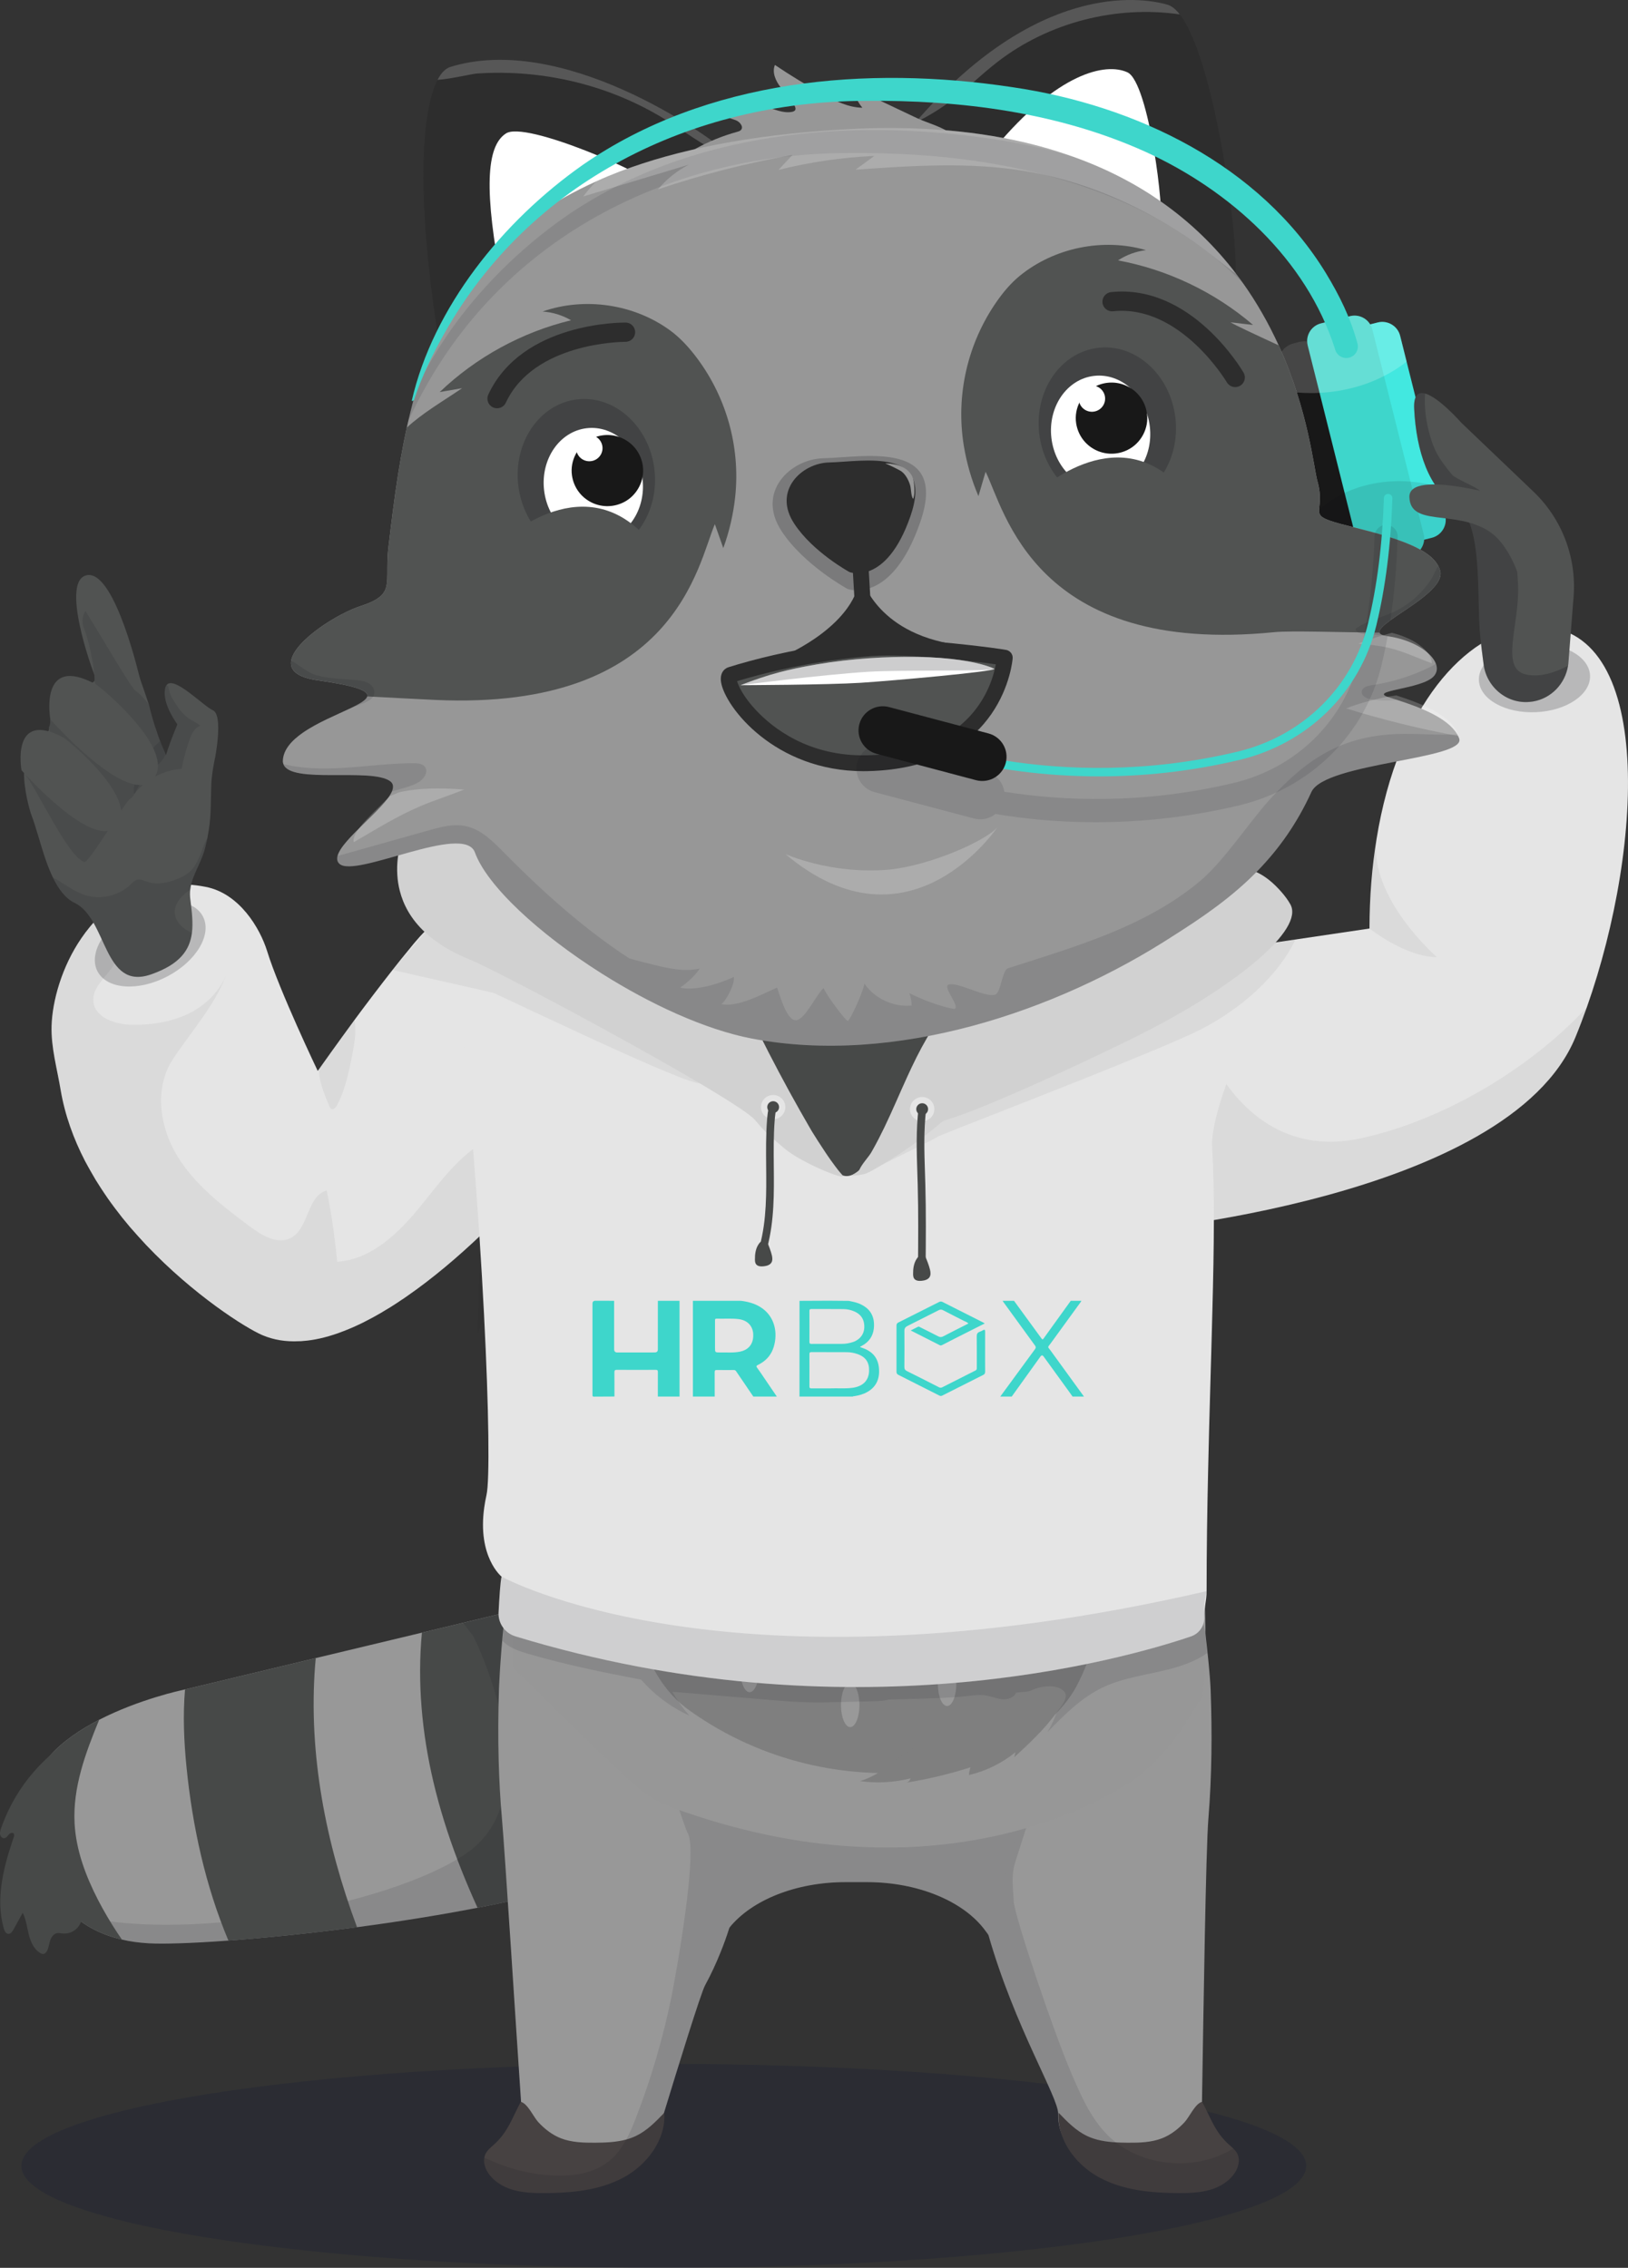 <?xml version="1.0" encoding="UTF-8"?> <svg xmlns="http://www.w3.org/2000/svg" width="145" height="202" viewBox="0 0 145 202" fill="none"><rect x="0" y="0" width="145" height="202" fill="#333333" stroke="none"/><g clip-path="url(#clip0_3_7959)"><path d="M127.524 47.902L126.843 48.073L124.945 48.546C124.072 48.758 123.178 48.224 122.958 47.355L121.905 43.165L119.787 34.703L118.941 31.335C118.728 30.466 119.264 29.576 120.138 29.357L122.036 28.891L122.717 28.72C123.59 28.501 124.484 29.035 124.704 29.904L125.282 32.211L128.074 43.356L128.72 45.931C128.934 46.793 128.397 47.683 127.524 47.902Z" fill="#42E8E0"></path><path d="M121.169 49.34C120.984 49.484 120.771 49.58 120.537 49.641L120.042 49.764C119.031 50.011 118.006 49.395 117.752 48.395L117.112 45.835L114.354 34.82L113.859 32.855C113.605 31.855 114.224 30.829 115.235 30.575L115.723 30.452C115.957 30.397 116.19 30.384 116.424 30.418C117.167 30.514 117.82 31.055 118.013 31.821L118.776 34.875L120.929 43.439L121.912 47.361C122.105 48.128 121.782 48.909 121.169 49.34Z" fill="#181818"></path><path d="M126.843 48.073C126.795 48.758 126.307 49.374 125.605 49.552L123.026 50.196C122.27 50.38 121.506 50.004 121.169 49.34C121.114 49.237 121.066 49.121 121.039 49.004L119.76 43.904L117.531 34.991L116.472 30.774C116.445 30.657 116.424 30.534 116.424 30.418C116.404 29.672 116.906 28.987 117.662 28.802L120.248 28.159C120.956 27.981 121.678 28.302 122.036 28.891C122.125 29.028 122.187 29.179 122.229 29.343L123.267 33.492L125.626 42.898L126.802 47.581C126.843 47.745 126.857 47.916 126.843 48.073Z" fill="#3ED6CB"></path><g opacity="0.1"><path d="M127.524 47.902L126.843 48.073C126.795 48.758 126.307 49.374 125.605 49.552L123.026 50.196C122.27 50.38 121.506 50.004 121.169 49.34C120.984 49.484 120.771 49.58 120.537 49.641L120.042 49.764C119.031 50.011 118.006 49.395 117.752 48.395L117.112 45.835C117.793 45.061 118.701 44.404 119.76 43.904C120.131 43.726 120.523 43.576 120.929 43.439C121.245 43.336 121.568 43.24 121.905 43.165C122.765 42.966 123.68 42.857 124.629 42.857C124.966 42.857 125.296 42.87 125.626 42.898C126.485 42.966 127.304 43.124 128.074 43.357L128.72 45.931C128.934 46.793 128.397 47.683 127.524 47.902Z" fill="#03050A"></path></g><path opacity="0.2" d="M125.282 32.211C124.67 32.697 123.996 33.129 123.267 33.492C122.208 34.039 121.039 34.45 119.787 34.703C119.457 34.779 119.12 34.833 118.776 34.875C118.37 34.936 117.951 34.97 117.532 34.991C117.277 35.005 117.023 35.011 116.768 35.011C115.943 35.011 115.131 34.943 114.354 34.82L113.859 32.855C113.605 31.855 114.224 30.829 115.235 30.575L115.723 30.452C115.957 30.397 116.19 30.384 116.424 30.418C116.404 29.672 116.906 28.987 117.662 28.802L120.248 28.159C120.956 27.981 121.678 28.302 122.036 28.891L122.717 28.72C123.59 28.501 124.484 29.035 124.704 29.904L125.282 32.211Z" fill="white"></path><g opacity="0.3"><path d="M59.123 202C90.723 202 116.34 197.934 116.34 192.919C116.34 187.903 90.723 183.837 59.123 183.837C27.523 183.837 1.906 187.903 1.906 192.919C1.906 197.934 27.523 202 59.123 202Z" fill="#161C34"></path></g><path d="M141.333 89.722C141.01 90.633 140.673 91.523 140.322 92.379C134.346 106.919 100.242 109.733 100.242 109.733L98.392 105.913L89.487 87.518L121.974 82.705C121.981 79.837 122.201 77.188 122.6 74.764V74.757C124.526 62.818 130.591 56.376 136.031 55.835C147.454 54.706 146.47 75.189 141.333 89.722Z" fill="#E5E5E5"></path><path d="M52.216 97.153C52.22 97.211 52.226 97.277 52.222 97.338C52.241 98.267 52.127 99.057 51.822 99.602C51.132 100.856 48.569 104.168 45.12 107.736C44.665 108.205 44.19 108.686 43.707 109.16C43.426 109.447 43.122 109.73 42.838 110.001L42.832 110.01C40.781 111.962 38.528 113.879 36.226 115.47C36.048 115.594 35.877 115.717 35.697 115.826C35.526 115.949 35.352 116.058 35.173 116.175C34.921 116.343 34.674 116.496 34.418 116.643C34.265 116.74 34.105 116.838 33.95 116.928C33.473 117.208 33.006 117.463 32.542 117.695C32.393 117.777 32.236 117.852 32.078 117.928C31.771 118.077 31.467 118.211 31.162 118.338C30.989 118.409 30.81 118.488 30.628 118.554C30.447 118.626 30.273 118.69 30.09 118.756C29.025 119.128 27.987 119.375 26.981 119.444C26.864 119.46 26.739 119.469 26.625 119.462C25.475 119.522 24.385 119.354 23.372 118.925C21.857 118.274 17.233 115.341 13.013 110.89C12.538 110.379 12.06 109.853 11.584 109.304C11.359 109.035 11.122 108.745 10.895 108.469C10.446 107.9 10.001 107.315 9.584 106.718C9.374 106.416 9.171 106.105 8.969 105.801C8.659 105.332 8.371 104.858 8.103 104.373C7.921 104.058 7.745 103.735 7.567 103.404C6.549 101.431 5.781 99.321 5.403 97.097C5.089 95.196 4.539 93.319 4.593 91.384C4.659 89.17 5.497 86.119 7.238 83.579C7.721 82.873 8.263 82.2 8.895 81.607C8.952 81.551 9.016 81.494 9.079 81.437C9.686 80.863 10.379 80.347 11.155 79.95C12.711 79.102 14.559 78.629 16.734 78.787C17.242 78.822 17.764 78.884 18.311 78.993C21.316 79.564 23.157 82.673 23.791 84.713C24.871 88.217 28.299 95.389 28.299 95.389C28.299 95.389 28.341 95.336 28.405 95.242C28.763 94.739 29.989 93.008 31.566 90.857C32.595 89.463 33.78 87.904 34.965 86.389C35.48 85.729 35.999 85.091 36.507 84.477C36.519 84.46 36.538 84.441 36.549 84.424C36.584 84.372 36.62 84.328 36.664 84.282C36.82 84.088 36.978 83.9 37.138 83.72C37.199 83.648 37.265 83.568 37.333 83.495C37.332 83.488 37.339 83.486 37.345 83.478C38.352 82.349 39.662 81.392 41.13 81.158C41.303 81.124 41.465 81.107 41.643 81.102C41.828 81.088 42.01 81.098 42.191 81.107C42.883 81.159 43.555 81.371 44.193 81.679L44.194 81.686C44.684 81.926 45.147 82.224 45.595 82.562C46.212 83.031 46.806 83.571 47.348 84.115C47.553 84.321 47.763 84.586 47.988 84.892C47.998 84.905 48.017 84.924 48.028 84.944C48.519 85.647 49.041 86.589 49.535 87.649C49.767 88.141 49.996 88.656 50.213 89.188C50.31 89.452 50.424 89.728 50.516 90.002L50.524 90.007C50.567 90.148 50.634 90.299 50.685 90.446C50.75 90.62 50.807 90.795 50.869 90.962C51.618 93.129 52.146 95.391 52.216 97.153Z" fill="#E5E5E5"></path><g opacity="0.05"><path d="M45.12 107.735C45.014 110.563 44.362 113.427 43.469 116.181C43.201 117.024 42.904 117.852 42.6 118.672C42.592 118.701 42.576 118.73 42.568 118.752C42.627 115.775 42.714 112.821 42.834 110.008C40.779 111.965 38.527 113.879 36.225 115.47C36.051 115.597 35.878 115.716 35.698 115.828C35.525 115.948 35.352 116.06 35.172 116.172C34.924 116.341 34.676 116.495 34.421 116.642C34.264 116.74 34.106 116.838 33.948 116.929C33.476 117.208 33.004 117.466 32.54 117.694C32.39 117.778 32.233 117.854 32.077 117.93C31.77 118.075 31.464 118.213 31.165 118.336C30.986 118.412 30.807 118.487 30.628 118.555C30.45 118.623 30.271 118.691 30.092 118.752C29.027 119.124 27.988 119.373 26.984 119.446C26.865 119.457 26.74 119.468 26.622 119.464C25.478 119.519 24.385 119.355 23.374 118.922C21.86 118.276 17.23 115.345 13.014 110.893C12.536 110.38 12.058 109.853 11.588 109.303C11.36 109.033 11.125 108.747 10.898 108.469C10.443 107.898 10.003 107.313 9.586 106.714C9.374 106.414 9.17 106.107 8.965 105.8C8.662 105.329 8.374 104.859 8.101 104.374C7.918 104.061 7.744 103.733 7.569 103.405C6.552 101.431 5.782 99.318 5.405 97.099C5.086 95.197 4.537 93.317 4.595 91.382C4.66 89.169 5.495 86.12 7.236 83.581C7.721 82.876 8.264 82.203 8.893 81.605C8.954 81.548 9.015 81.491 9.075 81.434C10.298 82.439 10.968 84.219 10.292 85.644C10.142 85.963 9.934 86.264 9.705 86.551C9.421 86.91 9.109 87.26 8.848 87.619C8.509 88.093 8.266 88.6 8.315 89.181C8.433 90.666 10.309 91.264 11.812 91.279C13.639 91.296 15.505 90.991 17.116 90.121C18.426 89.404 19.543 88.27 20.114 86.908C19.152 89.535 16.873 92.087 15.383 94.369C13.724 96.903 14.21 100.387 15.792 102.971C17.373 105.563 19.859 107.455 22.296 109.273C23.349 110.059 24.718 110.87 25.885 110.273C27.523 109.441 27.322 106.523 29.098 106.039C29.529 108.135 29.835 110.257 30.03 112.383C33.116 112.187 35.56 109.78 37.503 107.379C39.248 105.215 40.969 102.83 43.394 101.551C43.657 101.405 43.933 101.274 44.217 101.165C44.216 101.17 44.219 101.172 44.224 101.172C44.956 103.299 45.215 105.508 45.12 107.735Z" fill="#03050A"></path></g><g opacity="0.2"><path d="M14.908 86.968C17.497 85.611 18.912 83.217 18.067 81.62C17.223 80.023 14.439 79.828 11.85 81.184C9.261 82.541 7.846 84.936 8.691 86.533C9.535 88.13 12.319 88.325 14.908 86.968Z" fill="#03050A"></path></g><g opacity="0.05"><path d="M28.408 95.242C28.403 96.362 28.885 97.444 29.336 98.539C29.37 98.626 29.416 98.723 29.498 98.769C29.693 98.877 29.903 98.654 30.008 98.456C30.786 97.007 31.103 95.365 31.411 93.749C31.592 92.803 31.757 91.777 31.57 90.858C29.985 93.006 28.759 94.743 28.408 95.242Z" fill="#03050A"></path></g><path d="M8.44 60.162C8.22 59.746 5.286 51.572 7.792 51.225C10.298 50.878 12.505 60.627 12.505 60.627C12.505 60.627 11.149 65.293 8.44 60.162Z" fill="#515352"></path><path d="M2.205 67.957C2.159 68.221 2.136 68.495 2.132 68.785L2.129 68.793C2.131 68.811 2.135 68.822 2.137 68.84C2.131 70.42 2.668 72.255 2.789 72.569C3.21 73.668 3.601 75.232 4.106 76.691C4.289 77.199 4.487 77.694 4.707 78.154C5.199 79.167 5.811 80.016 6.635 80.411C9.583 81.826 9.176 88.299 13.47 86.785C16.042 85.881 16.895 84.618 17.094 83.09C17.207 82.225 17.094 81.242 16.965 80.209C16.915 79.853 16.905 79.531 16.945 79.237C17.113 77.847 17.999 76.853 18.338 75.24C18.393 75.041 18.422 74.841 18.467 74.665C18.838 72.755 18.742 71.992 18.819 69.848C18.852 69.093 18.988 68.325 19.139 67.564C19.085 67.065 19.049 66.547 18.925 66.046C18.808 65.548 18.541 65.095 18.224 64.675C17.711 64.016 17.039 63.62 16.253 63.435C16.254 63.453 16.241 63.465 16.242 63.483C16.09 63.811 15.945 64.168 15.799 64.524C15.395 65.492 15.002 66.517 14.781 67.276C14.758 67.223 14.736 67.17 14.729 67.123C14.537 66.7 14.377 66.309 14.228 65.912C14.147 65.72 14.084 65.527 14.025 65.344C13.692 64.422 13.461 63.595 13.284 62.834C13.279 62.823 13.275 62.813 13.273 62.794C13.11 62.26 11.19 56.788 10.506 54.788C10.353 54.337 10.008 53.985 9.574 53.809C9.475 53.769 9.373 53.737 9.264 53.719C8.576 53.6 7.951 53.913 7.618 54.423C7.336 54.831 7.252 55.362 7.452 55.894C8.199 57.805 8.521 60.561 8.399 60.662C7.414 61.553 6.094 62.566 5.265 63.291C4.854 63.646 4.562 63.926 4.482 64.079C4.484 64.115 4.472 64.146 4.464 64.143C4.476 64.289 4.472 64.429 4.441 64.549L4.445 64.559C4.422 64.638 4.391 64.714 4.363 64.782L4.357 64.797C4.403 65.01 4.297 65.268 4.019 65.297C2.89 65.432 2.373 67 2.205 67.957Z" fill="#515352"></path><g opacity="0.1"><path d="M4.713 78.153C5.202 79.172 5.818 80.013 6.646 80.41C9.58 81.829 9.172 88.301 13.47 86.784C16.039 85.882 16.903 84.617 17.095 83.093C17.064 83.076 17.028 83.064 16.997 83.048C16.249 82.712 15.559 82.04 15.564 81.223C15.562 80.607 15.957 80.055 16.419 79.648C16.588 79.5 16.769 79.366 16.95 79.231C17.115 77.843 17.999 76.861 18.346 75.24C18.391 75.034 18.428 74.843 18.466 74.662C18.196 75.012 17.935 75.937 17.828 76.183C17.594 76.701 17.346 77.231 16.931 77.618C16.594 77.934 16.172 78.139 15.748 78.311C14.931 78.631 14.015 78.832 13.184 78.563C12.847 78.45 12.489 78.261 12.153 78.38C11.957 78.447 11.809 78.613 11.659 78.76C10.606 79.796 8.95 80.182 7.542 79.719C6.532 79.386 5.645 78.659 4.713 78.153Z" fill="#03050A"></path></g><path d="M19.144 67.567L16.93 65.753L16.488 65.398C16.488 65.398 16.172 65.049 15.799 64.523C15.222 63.699 14.513 62.43 14.698 61.362C14.721 61.231 14.763 61.127 14.817 61.048C15.447 60.089 18.085 62.876 18.962 63.266C19.912 63.692 19.144 67.567 19.144 67.567Z" fill="#515352"></path><g opacity="0.1"><path d="M2.132 68.785L2.129 68.793C2.131 68.811 2.135 68.822 2.137 68.84C2.134 68.847 2.141 68.851 2.141 68.851C3.231 70.096 5.959 76.221 7.512 76.788C7.876 76.918 11.2 71.369 11.551 71.184C11.837 71.026 11.989 70.698 12.143 70.407C12.497 69.693 12.997 69.056 13.584 68.533C13.966 68.184 14.485 67.828 14.671 67.329C14.696 67.268 14.716 67.197 14.729 67.123C14.537 66.7 14.377 66.309 14.228 65.912C14.155 65.723 14.088 65.537 14.025 65.344C13.692 64.422 13.461 63.595 13.284 62.834C13.279 62.823 13.275 62.813 13.273 62.794C13.16 62.572 12.436 61.757 12.115 61.565C11.738 61.359 9.64 57.734 7.618 54.423C7.336 54.831 7.252 55.362 7.452 55.894C8.199 57.805 8.521 60.561 8.399 60.662C8.605 61.267 9.869 62.804 10.17 63.261C10.383 63.587 11.051 64.67 9.865 65.595C9.027 66.255 6.626 64.417 5.265 63.291C4.854 63.646 4.562 63.926 4.482 64.079C4.484 64.115 4.472 64.146 4.464 64.143C4.476 64.289 4.472 64.429 4.441 64.549L4.445 64.559C4.422 64.638 4.391 64.714 4.363 64.782C4.468 65.7 5.005 66.536 5.561 67.283C5.81 67.631 2.318 68.418 2.132 68.785Z" fill="#03050A"></path></g><g opacity="0.1"><path d="M17.841 64.651C17.369 64.793 17.1 65.28 16.93 65.753C16.907 65.796 16.889 65.849 16.874 65.894C16.576 66.736 16.345 67.604 16.178 68.475C14.532 68.599 12.953 69.443 11.945 70.736C11.817 69.813 12.268 68.919 12.699 68.093C12.937 67.648 13.167 67.194 13.483 66.802C13.717 66.515 13.993 66.26 14.262 66.003C14.4 66.362 14.551 66.738 14.723 67.126C14.74 67.169 14.763 67.221 14.786 67.272C15.006 66.514 15.392 65.489 15.799 64.523C15.222 63.699 14.513 62.43 14.698 61.362C14.721 61.231 14.763 61.127 14.817 61.048C15.025 61.044 15.024 61.331 15.061 61.489C15.129 61.787 15.265 62.065 15.42 62.323C15.654 62.73 15.928 63.135 16.243 63.484C16.485 63.749 16.75 63.977 17.056 64.149C17.325 64.307 17.625 64.422 17.841 64.651Z" fill="#03050A"></path></g><path d="M8.539 60.958C8.954 61.184 15.821 66.848 13.64 69.412C11.46 71.977 4.484 64.079 4.484 64.079C4.484 64.079 3.414 58.168 8.539 60.958Z" fill="#515352"></path><path d="M5.677 65.713C6.063 65.923 12.432 71.177 10.41 73.556C8.387 75.934 1.916 68.608 1.916 68.608C1.916 68.608 0.923 63.125 5.677 65.713Z" fill="#515352"></path><g opacity="0.2"><path d="M136.806 63.435C139.54 63.314 141.694 61.849 141.619 60.163C141.544 58.477 139.267 57.208 136.534 57.329C133.8 57.45 131.645 58.915 131.721 60.601C131.796 62.287 134.073 63.556 136.806 63.435Z" fill="#03050A"></path></g><path d="M63.069 162.634C61.251 164.244 58.254 165.658 54.596 166.882C51.038 168.072 46.856 169.085 42.532 169.93C38.962 170.621 35.294 171.197 31.801 171.66C27.569 172.221 23.592 172.616 20.346 172.855C17.076 173.093 14.55 173.172 13.251 173.096C12.409 173.047 11.61 172.938 10.861 172.76L10.859 172.758C9.07 172.345 7.553 171.572 6.327 170.417C4.247 168.471 2.994 165.439 2.653 161.237C2.351 157.519 5.492 154.897 8.832 153.184C12.421 151.337 16.239 150.536 16.239 150.536L16.48 150.48L28.125 147.687L37.578 145.423L41.088 144.582L47.065 143.151C47.065 143.151 47.611 143.416 48.515 143.892C53.665 146.599 70.381 156.158 63.069 162.634Z" fill="#989898"></path><path d="M48.515 143.894C48.538 144.911 48.62 145.931 48.732 146.939C49.495 153.862 51.504 160.642 54.596 166.884C51.038 168.074 46.856 169.087 42.532 169.932C42.031 168.828 41.554 167.712 41.106 166.585C40.195 164.292 39.416 161.943 38.806 159.553C38.735 159.272 38.666 158.989 38.6 158.708C37.578 154.369 37.16 149.85 37.578 145.425L47.065 143.153C47.065 143.153 47.611 143.418 48.515 143.894Z" fill="#474948"></path><g opacity="0.1"><path d="M63.275 162.568C61.461 164.181 58.466 165.602 54.811 166.833C51.256 168.03 47.076 169.052 42.754 169.905C39.185 170.604 35.518 171.188 32.026 171.658C27.796 172.227 23.819 172.631 20.574 172.876C17.304 173.12 14.778 173.205 13.479 173.132C12.637 173.085 11.838 172.977 11.089 172.801L11.086 172.798C9.296 172.389 7.778 171.619 6.55 170.467C15.593 173.161 34.428 169.917 41.495 165.114C49.305 159.806 42.157 145.744 42.157 145.744L41.258 144.561L47.231 143.118C47.231 143.118 47.777 143.382 48.683 143.855C53.839 146.552 70.574 156.077 63.275 162.568Z" fill="#03050A"></path></g><path d="M8.832 153.186C7.599 156.183 6.474 159.218 6.643 162.411C6.771 164.8 7.635 167.098 8.73 169.227C9.259 170.247 9.843 171.24 10.479 172.201C10.605 172.388 10.731 172.575 10.859 172.76C6.04 171.646 3.195 167.921 2.653 161.239C2.351 157.521 5.492 154.899 8.832 153.186Z" fill="#474948"></path><path d="M0.092 162.862C0.025 163.059 -0.04 163.27 0.03 163.472C0.082 163.622 0.221 163.743 0.38 163.73C0.565 163.715 0.665 163.535 0.784 163.402C0.895 163.277 1.111 163.19 1.217 163.319C1.293 163.409 1.258 163.543 1.22 163.654C0.321 166.274 -0.423 169.117 0.34 171.778C0.4 171.991 0.518 172.24 0.739 172.253C0.95 172.266 1.097 172.055 1.199 171.871L2.023 170.375C2.326 170.97 2.399 171.649 2.56 172.296C2.72 172.943 3.007 173.612 3.579 173.959C3.658 174.006 3.745 174.048 3.838 174.046C4.007 174.04 4.135 173.888 4.208 173.736C4.341 173.457 4.37 173.141 4.466 172.848C4.563 172.555 4.76 172.259 5.063 172.195C5.2 172.166 5.341 172.187 5.479 172.208C6.665 172.393 7.635 171.238 7.206 170.122C6.493 168.27 6.276 166.175 6.15 164.255C6.059 162.884 6.014 161.509 5.996 160.134C5.988 159.464 5.965 158.793 5.978 158.122C5.983 157.882 5.993 157.642 6.009 157.403C6.024 157.183 6.065 156.961 6.068 156.741C6.074 156.175 5.491 155.656 4.94 155.963C4.764 156.062 4.612 156.219 4.462 156.351C4.289 156.503 4.12 156.658 3.955 156.818C3.621 157.14 3.301 157.477 2.998 157.828C2.397 158.522 1.858 159.27 1.39 160.059C0.922 160.848 0.525 161.678 0.207 162.538C0.168 162.646 0.129 162.754 0.092 162.862Z" fill="#474948"></path><path d="M28.125 147.689C28.102 147.916 28.082 148.141 28.064 148.364C27.459 156.269 29.026 164.211 31.801 171.662C27.569 172.223 23.592 172.618 20.346 172.857C18.292 167.968 17.138 162.677 16.611 157.39C16.384 155.112 16.282 152.769 16.48 150.482L28.125 147.689Z" fill="#474948"></path><path d="M86.303 161.85C86.325 162.476 86.359 163.099 86.411 163.715C86.658 166.736 87.262 169.643 88.032 172.336C90.386 180.58 94.286 186.837 94.246 188.278C94.234 188.717 94.286 189.143 94.391 189.548C94.394 189.56 94.397 189.573 94.4 189.582C94.921 191.499 96.683 192.919 98.784 192.919H101.6C102.278 192.919 102.925 192.796 103.523 192.569C105.556 191.808 107.014 189.867 107.051 187.579C107.054 187.459 107.054 187.34 107.057 187.217C107.189 179.053 107.402 164.712 107.627 161.988C107.938 158.167 107.966 154.348 107.827 150.512C107.741 148.113 106.662 138.538 105.593 136.483C104.959 135.263 105.322 140.995 104.392 140.24C103.199 139.271 101.779 139.149 100.433 139.311C94.058 140.066 88.177 146.926 86.722 155.496C86.359 157.636 86.239 159.765 86.303 161.85Z" fill="#989898"></path><path d="M44.415 156.836C44.461 158.544 44.553 160.255 44.705 161.967C44.979 165.077 45.992 181.157 46.408 187.22C46.501 188.622 46.565 189.49 46.581 189.539L51.156 192.287L55.007 191.735L58.199 191.275C58.295 190.968 58.649 189.79 59.13 188.226C60.365 184.178 62.408 177.559 62.799 176.832C63.313 175.891 63.773 174.9 64.185 173.873C64.472 173.164 64.734 172.437 64.968 171.695C65.051 171.441 65.128 171.186 65.202 170.929C66.028 168.104 66.493 165.092 66.542 162.077C66.545 162.001 66.545 161.927 66.545 161.85C66.552 161.36 66.545 160.872 66.53 160.384C66.527 160.317 66.527 160.243 66.524 160.176C66.456 158.52 66.259 156.876 65.923 155.272C64.148 146.764 58.387 139.912 51.902 139.219C50.531 139.069 49.089 139.204 47.881 140.188C46.938 140.952 46.812 136.735 46.174 137.962C46.109 138.084 46.048 138.225 45.989 138.391C45.987 138.393 45.986 138.395 45.986 138.397C45.352 140.102 44.911 143.866 44.664 146.865C44.63 147.298 44.6 147.709 44.572 148.098C44.55 148.417 44.529 148.721 44.514 149.003C44.489 149.423 44.467 149.797 44.455 150.113C44.449 150.251 44.443 150.377 44.44 150.49C44.372 152.61 44.359 154.723 44.415 156.836Z" fill="#989898"></path><path d="M61.252 161.85L63.018 167.178L64.654 172.112C64.752 171.971 64.857 171.83 64.968 171.695C66.974 169.214 70.942 167.644 75.289 167.644H77.227C81.725 167.644 85.823 169.324 87.758 171.965L88.032 172.336L88.047 172.358L90.953 161.85H61.252Z" fill="#989898"></path><path d="M94.391 189.548C94.394 189.56 94.397 189.573 94.4 189.582C94.816 191.434 96.243 193.063 97.962 193.977C100.1 195.115 102.605 195.335 105.029 195.338C105.963 195.338 106.909 195.308 107.805 195.041C108.699 194.777 109.549 194.253 110.03 193.455C110.313 192.986 110.452 192.388 110.227 191.888C110.138 191.689 109.999 191.523 109.842 191.37C109.725 191.253 109.598 191.146 109.478 191.039C108.19 189.892 107.836 188.631 107.069 187.214C107.066 187.214 107.06 187.217 107.057 187.217C106.45 187.367 105.932 188.57 105.507 189.024C104.943 189.634 104.281 190.152 103.501 190.459C102.54 190.833 101.483 190.861 100.451 190.855C100.097 190.852 99.74 190.845 99.385 190.824C98.495 190.775 97.614 190.634 96.813 190.253C95.823 189.781 95.044 188.975 94.286 188.186C94.255 188.649 94.295 189.106 94.391 189.548Z" fill="#474242"></path><path d="M43.423 193.455C43.904 194.253 44.754 194.777 45.647 195.041C46.544 195.308 47.49 195.339 48.423 195.339C50.848 195.335 53.353 195.115 55.491 193.977C57.629 192.839 59.321 190.594 59.166 188.186C59.154 188.199 59.142 188.214 59.13 188.226C58.381 189.002 57.614 189.79 56.64 190.253C56.36 190.385 56.073 190.49 55.777 190.572C54.887 190.812 53.935 190.848 53.002 190.855C51.969 190.861 50.913 190.833 49.951 190.459C49.172 190.152 48.51 189.634 47.946 189.024C47.524 188.573 47.012 187.386 46.408 187.22C46.399 187.217 46.393 187.217 46.384 187.214C45.616 188.631 45.262 189.892 43.974 191.039C43.688 191.29 43.383 191.542 43.226 191.888C43.182 191.986 43.152 192.088 43.136 192.192C43.059 192.618 43.195 193.078 43.423 193.455Z" fill="#474242"></path><g opacity="0.1"><path d="M43.423 193.455C43.904 194.253 44.754 194.777 45.647 195.041C46.544 195.308 47.49 195.338 48.423 195.338C50.848 195.335 53.353 195.115 55.491 193.977C57.629 192.839 59.321 190.594 59.166 188.186C59.154 188.199 59.142 188.214 59.13 188.226C60.365 184.178 62.408 177.559 62.799 176.832C63.313 175.891 63.773 174.9 64.185 173.873C64.472 173.164 64.734 172.437 64.968 171.695C66.974 169.214 70.942 167.644 75.289 167.644H77.227C81.725 167.644 85.823 169.324 87.758 171.965L88.032 172.336C90.386 180.58 94.286 186.837 94.246 188.278C94.234 188.717 94.286 189.143 94.391 189.548C94.394 189.56 94.397 189.573 94.4 189.582C94.816 191.434 96.243 193.063 97.962 193.977C100.1 195.115 102.605 195.335 105.029 195.338C105.963 195.338 106.909 195.308 107.805 195.041C108.699 194.777 109.549 194.253 110.03 193.455C110.313 192.986 110.452 192.388 110.227 191.888C110.138 191.689 109.999 191.523 109.842 191.37C107.99 192.52 105.695 192.913 103.523 192.569C102.019 192.339 100.577 191.753 99.385 190.824C99.052 190.566 98.741 190.281 98.452 189.971C97.071 188.487 96.249 186.591 95.448 184.733C93.796 180.896 90.357 170.637 90.293 169.38C90.228 168.107 90.045 167.055 90.43 165.84C90.902 164.356 91.725 161.796 92.197 160.311C91.978 160.459 91.11 161.715 90.885 161.85C89.486 162.684 87.979 163.289 86.411 163.715C83.081 164.611 79.47 164.69 76.004 164.39C73.558 164.178 71.108 163.789 68.791 162.973C68.033 162.706 67.288 162.393 66.542 162.077C66.361 162.004 66.182 161.927 66 161.85C64.373 161.172 61.146 158.534 59.399 158.442C59.802 158.862 60.963 162.773 61.252 163.276C62.192 164.865 60.214 175.845 59.792 177.918C59.046 181.562 57.996 185.141 56.652 188.61C56.397 189.272 56.119 189.947 55.777 190.572C55.553 190.983 55.3 191.379 55.007 191.735C54.773 192.023 54.511 192.287 54.218 192.52C52.85 193.612 50.983 193.866 49.23 193.777C47.425 193.685 45.632 193.268 43.971 192.554C43.694 192.434 43.417 192.305 43.136 192.192C43.059 192.618 43.195 193.078 43.423 193.455Z" fill="#03050A"></path></g><path d="M45.727 84.131C51.644 82.412 55.259 89.695 59.863 90.103C72.19 91.085 89.531 94.848 95.696 91.657C99.573 89.65 103.253 92.045 106.145 95.215C107.854 97.088 106.462 117.592 105.393 118.494C104.242 119.475 103.667 129.375 104.408 133.139C105.231 137.145 107.368 135.427 107.368 145.656C107.368 147.466 107.277 149.313 107.119 151.163C106.678 151.715 106.298 152.323 105.946 152.899C105.426 153.749 104.904 154.579 104.272 155.354C103.498 156.305 102.631 157.179 101.7 157.978C99.837 159.578 84.011 169.932 59.67 160.923C57.222 160.017 55.414 157.91 53.496 156.152C51.594 154.409 49.797 152.56 47.969 150.742C47.213 149.99 46.447 149.245 45.67 148.512C45.587 139.117 46.411 134.66 45.069 128.72C43.098 120.13 43.06 84.886 45.727 84.131Z" fill="#979797"></path><path d="M97.175 116.693C98.819 130.683 100.134 141.973 95.943 150.073C91.751 158.173 74.492 161.691 61.424 152.364C52.457 146.067 56.749 125.563 56.065 115.28C55.995 114.231 56.055 113.174 56.312 112.154C57.646 106.877 63.345 102.825 76.218 102.539C85.834 102.375 95.943 106.793 97.175 116.693Z" fill="#7F7F7F"></path><path d="M90.765 118.902C90.311 118.902 89.943 118.022 89.943 116.938C89.943 115.853 90.311 114.975 90.765 114.975C91.219 114.975 91.587 115.853 91.587 116.938C91.587 118.022 91.219 118.902 90.765 118.902Z" fill="#999999"></path><path d="M87.56 115.711C87.106 115.711 86.738 114.832 86.738 113.748C86.738 112.664 87.106 111.784 87.56 111.784C88.013 111.784 88.382 112.664 88.382 113.748C88.382 114.832 88.013 115.711 87.56 115.711Z" fill="#999999"></path><path d="M93.97 125.938C93.516 125.938 93.148 125.058 93.148 123.974C93.148 122.89 93.516 122.011 93.97 122.011C94.424 122.011 94.792 122.89 94.792 123.974C94.792 125.058 94.424 125.938 93.97 125.938Z" fill="#999999"></path><path d="M87.56 123.974C87.106 123.974 86.738 123.095 86.738 122.011C86.738 120.926 87.106 120.047 87.56 120.047C88.013 120.047 88.382 120.926 88.382 122.011C88.382 123.095 88.013 123.974 87.56 123.974Z" fill="#999999"></path><path d="M69.068 116.366C68.614 116.366 68.246 115.486 68.246 114.402C68.246 113.317 68.614 112.439 69.068 112.439C69.522 112.439 69.889 113.317 69.889 114.402C69.889 115.486 69.522 116.366 69.068 116.366Z" fill="#999999"></path><path d="M60.849 118.902C60.395 118.902 60.027 118.022 60.027 116.938C60.027 115.853 60.395 114.975 60.849 114.975C61.303 114.975 61.671 115.853 61.671 116.938C61.671 118.022 61.303 118.902 60.849 118.902Z" fill="#999999"></path><path d="M72.273 120.865C71.819 120.865 71.451 119.986 71.451 118.902C71.451 117.817 71.819 116.938 72.273 116.938C72.727 116.938 73.095 117.817 73.095 118.902C73.095 119.986 72.727 120.865 72.273 120.865Z" fill="#999999"></path><path d="M65.945 121.438C65.491 121.438 65.123 120.559 65.123 119.475C65.123 118.391 65.491 117.511 65.945 117.511C66.398 117.511 66.766 118.391 66.766 119.475C66.766 120.559 66.398 121.438 65.945 121.438Z" fill="#999999"></path><path d="M82.135 122.093C81.681 122.093 81.313 121.213 81.313 120.129C81.313 119.044 81.681 118.166 82.135 118.166C82.589 118.166 82.957 119.044 82.957 120.129C82.957 121.213 82.589 122.093 82.135 122.093Z" fill="#999999"></path><path d="M75.478 111.948C75.024 111.948 74.656 111.068 74.656 109.984C74.656 108.899 75.024 108.021 75.478 108.021C75.932 108.021 76.3 108.899 76.3 109.984C76.3 111.068 75.932 111.948 75.478 111.948Z" fill="#999999"></path><path d="M59.945 125.938C59.491 125.938 59.123 125.058 59.123 123.974C59.123 122.89 59.491 122.011 59.945 122.011C60.399 122.011 60.767 122.89 60.767 123.974C60.767 125.058 60.399 125.938 59.945 125.938Z" fill="#999999"></path><path d="M79.916 149.418C79.462 149.418 79.094 148.539 79.094 147.455C79.094 146.371 79.462 145.491 79.916 145.491C80.37 145.491 80.738 146.37 80.738 147.455C80.738 148.539 80.37 149.418 79.916 149.418Z" fill="#999999"></path><path d="M78.026 117.02C77.572 117.02 77.204 116.141 77.204 115.057C77.204 113.972 77.572 113.093 78.026 113.093C78.48 113.093 78.848 113.972 78.848 115.057C78.848 116.141 78.48 117.02 78.026 117.02Z" fill="#999999"></path><path d="M76.711 125.202C76.257 125.202 75.889 124.322 75.889 123.238C75.889 122.153 76.257 121.274 76.711 121.274C77.165 121.274 77.533 122.153 77.533 123.238C77.533 124.322 77.165 125.202 76.711 125.202Z" fill="#999999"></path><path d="M65.287 112.602C64.833 112.602 64.465 111.723 64.465 110.639C64.465 109.555 64.833 108.675 65.287 108.675C65.741 108.675 66.109 109.554 66.109 110.639C66.109 111.723 65.741 112.602 65.287 112.602Z" fill="#999999"></path><path d="M81.806 110.72C81.353 110.72 80.985 109.841 80.985 108.757C80.985 107.672 81.353 106.793 81.806 106.793C82.26 106.793 82.628 107.672 82.628 108.757C82.628 109.841 82.26 110.72 81.806 110.72Z" fill="#999999"></path><path d="M66.766 150.727C66.312 150.727 65.945 149.848 65.945 148.764C65.945 147.679 66.312 146.8 66.766 146.8C67.22 146.8 67.588 147.679 67.588 148.764C67.588 149.848 67.22 150.727 66.766 150.727Z" fill="#999999"></path><path d="M89.943 130.274C89.489 130.274 89.121 129.394 89.121 128.31C89.121 127.226 89.489 126.347 89.943 126.347C90.397 126.347 90.765 127.226 90.765 128.31C90.765 129.394 90.397 130.274 89.943 130.274Z" fill="#999999"></path><path d="M85.669 136.574C85.215 136.574 84.847 135.694 84.847 134.61C84.847 133.526 85.215 132.647 85.669 132.647C86.123 132.647 86.491 133.526 86.491 134.61C86.491 135.694 86.123 136.574 85.669 136.574Z" fill="#999999"></path><path d="M92.08 146.8C91.626 146.8 91.258 145.921 91.258 144.837C91.258 143.753 91.626 142.873 92.08 142.873C92.534 142.873 92.902 143.753 92.902 144.837C92.902 145.921 92.534 146.8 92.08 146.8Z" fill="#999999"></path><path d="M85.669 144.837C85.215 144.837 84.847 143.957 84.847 142.873C84.847 141.788 85.215 140.91 85.669 140.91C86.123 140.91 86.491 141.788 86.491 142.873C86.491 143.957 86.123 144.837 85.669 144.837Z" fill="#999999"></path><path d="M68.246 128.965C67.792 128.965 67.424 128.085 67.424 127.001C67.424 125.917 67.792 125.038 68.246 125.038C68.7 125.038 69.068 125.917 69.068 127.001C69.068 128.086 68.7 128.965 68.246 128.965Z" fill="#999999"></path><path d="M60.191 139.764C59.737 139.764 59.37 138.885 59.37 137.801C59.37 136.717 59.737 135.837 60.191 135.837C60.645 135.837 61.013 136.716 61.013 137.801C61.013 138.885 60.645 139.764 60.191 139.764Z" fill="#999999"></path><path d="M70.383 141.728C69.929 141.728 69.561 140.848 69.561 139.764C69.561 138.68 69.929 137.801 70.383 137.801C70.837 137.801 71.204 138.68 71.204 139.764C71.204 140.848 70.837 141.728 70.383 141.728Z" fill="#999999"></path><path d="M63.972 142.382C63.518 142.382 63.15 141.503 63.15 140.419C63.15 139.334 63.518 138.455 63.972 138.455C64.426 138.455 64.794 139.334 64.794 140.419C64.794 141.503 64.426 142.382 63.972 142.382Z" fill="#999999"></path><path d="M80.163 140.664C79.709 140.664 79.341 139.785 79.341 138.701C79.341 137.617 79.709 136.737 80.163 136.737C80.617 136.737 80.985 137.617 80.985 138.701C80.985 139.785 80.617 140.664 80.163 140.664Z" fill="#999999"></path><path d="M71.204 134.119C70.751 134.119 70.383 133.24 70.383 132.156C70.383 131.072 70.751 130.192 71.204 130.192C71.658 130.192 72.026 131.072 72.026 132.156C72.026 133.24 71.658 134.119 71.204 134.119Z" fill="#999999"></path><path d="M76.136 137.883C75.682 137.883 75.314 137.003 75.314 135.919C75.314 134.834 75.682 133.956 76.136 133.956C76.59 133.956 76.957 134.834 76.957 135.919C76.957 137.003 76.59 137.883 76.136 137.883Z" fill="#999999"></path><path d="M72.684 147.455C72.23 147.455 71.862 146.575 71.862 145.491C71.862 144.407 72.23 143.528 72.684 143.528C73.138 143.528 73.506 144.407 73.506 145.491C73.506 146.575 73.138 147.455 72.684 147.455Z" fill="#999999"></path><path d="M66.52 136.083C66.066 136.083 65.698 135.203 65.698 134.119C65.698 133.034 66.066 132.156 66.52 132.156C66.974 132.156 67.342 133.034 67.342 134.119C67.342 135.203 66.974 136.083 66.52 136.083Z" fill="#999999"></path><path d="M79.916 131.583C79.462 131.583 79.094 130.704 79.094 129.619C79.094 128.535 79.462 127.656 79.916 127.656C80.37 127.656 80.738 128.535 80.738 129.619C80.738 130.704 80.37 131.583 79.916 131.583Z" fill="#999999"></path><path d="M94.381 137.883C93.927 137.883 93.559 137.003 93.559 135.919C93.559 134.834 93.927 133.956 94.381 133.956C94.835 133.956 95.203 134.834 95.203 135.919C95.203 137.003 94.835 137.883 94.381 137.883Z" fill="#999999"></path><path d="M62.493 132.892C62.039 132.892 61.671 132.013 61.671 130.928C61.671 129.844 62.039 128.965 62.493 128.965C62.947 128.965 63.315 129.844 63.315 130.928C63.315 132.013 62.947 132.892 62.493 132.892Z" fill="#999999"></path><path d="M75.725 153.836C75.271 153.836 74.903 152.957 74.903 151.873C74.903 150.788 75.271 149.909 75.725 149.909C76.179 149.909 76.547 150.788 76.547 151.873C76.547 152.957 76.179 153.836 75.725 153.836Z" fill="#999999"></path><path d="M84.354 151.955C83.9 151.955 83.532 151.075 83.532 149.991C83.532 148.906 83.9 148.028 84.354 148.028C84.808 148.028 85.176 148.906 85.176 149.991C85.176 151.075 84.808 151.955 84.354 151.955Z" fill="#999999"></path><path d="M82.39 94.784C81.318 96.617 80.572 98.622 79.531 100.473C78.578 102.166 77.387 103.713 76.201 105.253C75.909 105.632 75.591 106.03 75.139 106.188C74.295 106.485 73.429 105.836 72.816 105.186C71.119 103.386 69.825 101.211 69.055 98.865C68.309 96.592 68.053 94.179 67.249 91.926C66.806 90.683 66.19 89.446 66.238 88.128C66.243 87.985 66.261 87.831 66.359 87.725C66.47 87.606 66.65 87.585 66.814 87.583C67.593 87.571 68.353 87.793 69.105 87.999C73.264 89.136 77.55 89.818 81.859 90.027C82.832 90.074 84.942 89.759 84.415 91.257C83.971 92.521 83.062 93.636 82.39 94.784Z" fill="#474948"></path><g opacity="0.1"><path d="M44.749 146.146C45.004 146.421 45.321 146.63 45.665 146.802C46.12 147.028 46.623 147.186 47.106 147.326C50.462 148.297 53.67 148.956 57.106 149.608C58.285 150.966 59.763 152.071 61.407 152.815C60.825 152.163 60.315 151.446 59.887 150.688C61.445 150.819 63.006 150.949 64.567 151.079C65.908 151.193 67.245 151.306 68.585 151.416C69.626 151.505 70.67 151.59 71.714 151.625C72.848 151.659 73.985 151.632 75.123 151.601C76.049 151.577 76.98 151.553 77.91 151.529C78.317 151.518 78.734 151.508 79.127 151.385C80.057 151.357 80.991 151.333 81.922 151.306C83.328 151.265 84.734 151.223 86.133 151.072C86.712 151.007 87.298 150.928 87.87 151.028C87.918 151.035 87.97 151.045 88.018 151.059C88.442 151.151 88.848 151.319 89.283 151.357C89.761 151.398 90.32 151.217 90.492 150.767C91.843 150.613 93.201 150.527 94.562 150.506C94.424 151.837 93.987 153.134 93.294 154.28C94.782 152.757 96.32 151.199 98.249 150.287C101.103 148.939 104.569 149.117 107.237 147.429C107.275 147.405 107.309 147.381 107.347 147.354C107.409 147.313 107.468 147.268 107.523 147.217C107.475 146.781 107.423 146.321 107.368 145.855C107.368 145.666 107.368 145.481 107.364 145.302C107.326 145.189 107.292 145.079 107.257 144.966C107.213 144.829 107.171 144.692 107.126 144.555C102.485 143.687 97.819 143.333 93.135 143.261C82.352 143.1 71.483 144.441 60.614 144.513C60.263 144.517 59.915 144.517 59.567 144.517C54.942 144.51 50.314 144.287 45.689 144.411C45.596 144.414 45.507 144.414 45.414 144.417C45.252 144.421 45.079 144.431 44.921 144.469C44.855 145.031 44.8 145.597 44.749 146.146Z" fill="#03050A"></path></g><g opacity="0.05"><path d="M127.978 85.252C125.186 85.252 121.974 82.705 121.974 82.705C121.981 79.837 122.201 77.188 122.6 74.764C121.933 80.001 127.978 85.252 127.978 85.252Z" fill="#03050A"></path></g><g opacity="0.05"><path d="M141.333 89.722C141.01 90.633 140.673 91.523 140.322 92.379C134.346 106.919 100.242 109.733 100.242 109.733L98.392 105.913C98.399 105.886 98.413 105.865 98.427 105.838C100.132 102.559 107.367 93.145 107.367 93.145C107.367 93.145 111.074 103.633 121.286 101.374C128.961 99.676 136.588 94.877 141.333 89.722Z" fill="#03050A"></path></g><path d="M107.963 102.199C108.193 106.033 108.133 111.035 107.982 116.766C107.873 121.166 107.71 125.993 107.601 131.061C107.522 134.528 107.468 138.104 107.468 141.727C107.468 142.6 107.22 143.359 107.262 143.967C107.316 144.773 106.827 145.514 106.059 145.766C100.03 147.807 75.565 154.795 45.912 145.754C44.975 145.471 44.352 144.587 44.406 143.618C44.467 142.39 44.564 140.849 44.672 140.433C44.672 140.433 42.508 138.688 43.13 134.264C43.179 133.914 43.245 133.547 43.33 133.162C43.911 130.628 43.046 108.056 40.675 87.229C40.663 87.121 40.881 87.109 41.008 87.054C41.873 86.651 43.481 86.236 44.92 85.905C45.9 85.67 46.801 85.477 47.357 85.345C47.557 85.297 46.239 83.738 46.45 83.696C49.746 83.052 54.988 82.811 61.017 82.973C63.514 83.034 67.85 94.061 71.496 100.399C72.808 102.686 74.035 104.366 75.051 104.697C75.142 104.721 75.227 104.745 75.311 104.751C75.71 104.787 76.127 104.595 76.557 104.215C77.246 103.613 77.978 102.542 78.728 101.212C80.711 97.715 82.833 92.442 84.756 89.36L84.762 89.354C85.766 87.759 86.709 86.753 87.562 86.886L90.41 82.57C94.28 83.202 98.234 83.84 101.784 84.58C106.307 85.531 110.17 86.657 112.372 88.198C112.825 88.511 107.728 98.292 107.963 102.199Z" fill="#E5E5E5"></path><g opacity="0.05"><path d="M50.322 89.037C49.077 88.318 47.866 87.62 46.78 86.99C46.188 86.655 45.638 86.326 45.129 86.032C45.085 85.997 38.786 82.982 38.274 82.57L34.965 86.389C35.072 86.439 43.915 88.412 44.008 88.455C44.132 88.517 44.263 88.579 44.394 88.64C45.233 89.03 46.12 89.448 47.048 89.893C47.11 89.913 47.172 89.948 47.234 89.975C48.533 90.584 49.895 91.221 51.243 91.844C56.36 94.22 61.359 96.451 62.356 96.513C62.446 96.52 62.501 96.513 62.528 96.486C62.533 96.481 62.535 96.477 62.535 96.472C62.535 96.054 56.002 92.309 50.322 89.037Z" fill="#03050A"></path></g><path d="M35.389 77.954C35.416 78.394 35.482 78.86 35.606 79.34C35.912 80.555 36.578 81.858 37.87 83.055C38.108 83.278 38.366 83.495 38.649 83.711H38.652C39.193 84.122 39.82 84.513 40.541 84.877C40.947 85.086 41.388 85.285 41.86 85.474L41.864 85.477C41.926 85.501 41.995 85.532 42.067 85.567C42.612 85.803 43.511 86.246 44.662 86.829C44.666 86.829 44.669 86.832 44.676 86.836C45.162 87.083 45.696 87.357 46.264 87.652C50.837 90.026 57.716 93.769 62.361 96.513C63.819 97.381 65.06 98.146 65.935 98.74C65.945 98.743 65.956 98.75 65.963 98.757C66.607 99.192 67.048 99.535 67.237 99.752C67.262 99.779 67.282 99.806 67.306 99.831C67.368 99.903 67.427 99.975 67.486 100.043C67.823 100.451 68.199 100.829 68.588 101.185C68.988 101.549 69.402 101.899 69.812 102.249C70.074 102.472 70.401 102.702 70.766 102.932C71.197 103.199 71.68 103.463 72.159 103.703C73.127 104.187 74.092 104.578 74.633 104.726C74.902 104.805 75.067 104.818 75.074 104.757C75.074 104.743 75.067 104.722 75.05 104.698C75.05 104.698 75.046 104.685 75.026 104.664C74.778 104.396 74.468 103.998 74.15 103.552C74.147 103.549 74.14 103.542 74.137 103.535C74.009 103.357 73.878 103.175 73.747 102.986C73.744 102.98 73.74 102.973 73.733 102.966C73.665 102.863 73.596 102.76 73.527 102.661C73.048 101.947 72.61 101.254 72.393 100.901C72.369 100.87 72.362 100.853 72.362 100.853C72.338 100.812 72.314 100.774 72.296 100.743C72.221 100.616 72.148 100.489 72.072 100.359C71.538 99.436 71.011 98.506 70.498 97.573C70.491 97.563 70.484 97.553 70.48 97.539C70.404 97.405 70.329 97.268 70.256 97.134C69.96 96.592 69.667 96.047 69.377 95.501C69.367 95.484 69.36 95.47 69.35 95.453V95.45C68.737 94.297 68.144 93.138 67.565 91.971C67.379 91.601 67.196 91.23 67.02 90.86C66.886 90.592 66.755 90.321 66.628 90.05C66.597 89.985 66.566 89.92 66.534 89.851C66.517 89.82 66.5 89.786 66.486 89.755C65.876 88.472 65.284 87.175 64.501 85.989C63.902 85.073 63.195 84.232 62.437 83.44C60.452 81.374 58.05 79.628 55.3 78.808C52.567 77.992 45.303 70.496 40.713 70.579C40.682 70.579 40.651 70.579 40.62 70.582C40.158 70.6 39.707 70.719 39.279 70.901C39.234 70.918 39.193 70.939 39.148 70.96C38.518 71.251 37.942 71.687 37.453 72.167C37.208 72.404 36.984 72.651 36.788 72.898C36.785 72.9 36.784 72.902 36.784 72.905C36.409 73.375 36.123 73.841 35.954 74.225V74.229C35.93 74.287 35.906 74.342 35.888 74.394C35.861 74.466 35.84 74.534 35.823 74.596C35.764 74.826 35.53 75.526 35.423 76.49C35.375 76.929 35.354 77.423 35.389 77.954Z" fill="#D1D1D1"></path><path d="M90.34 156.52L90.439 156.07C89.241 157.052 87.813 157.755 86.301 158.104C86.314 157.87 86.36 157.637 86.438 157.416C84.57 158.016 82.657 158.473 80.719 158.781C80.904 158.739 81.057 158.585 81.098 158.401C79.636 158.77 78.101 158.854 76.607 158.646C78.601 158.035 80.106 156.437 81.869 155.326C84.354 153.761 87.348 153.172 89.885 151.69C90.692 151.219 91.46 150.654 92.352 150.371C93.031 150.155 94.11 150.065 94.698 150.576C95.331 151.128 94.47 152.024 94.109 152.528C93.04 154.02 91.683 155.278 90.34 156.52Z" fill="#7F7F7F"></path><g opacity="0.1"><path d="M44.406 143.62C44.355 144.591 44.978 145.473 45.912 145.757C75.566 154.8 100.033 147.809 106.061 145.771C106.829 145.514 107.322 144.773 107.263 143.967C107.222 143.359 107.249 142.577 107.47 141.726C64.762 151.593 44.675 140.433 44.675 140.433C44.565 140.852 44.468 142.392 44.406 143.62Z" fill="#03050A"></path></g><path d="M68.043 122.708C67.867 122.447 67.691 122.183 67.505 121.929C67.484 121.899 67.464 121.868 67.439 121.837C67.346 121.71 67.346 121.652 67.505 121.576C67.608 121.528 67.705 121.473 67.798 121.415C68.339 121.082 68.725 120.598 68.914 119.967C69.287 118.732 69.011 117.343 67.908 116.547C67.384 116.166 66.781 115.978 66.147 115.885C66.078 115.878 66.009 115.864 65.944 115.864H61.715V124.393C62.36 124.396 63.008 124.396 63.656 124.396C63.656 123.676 63.659 122.955 63.652 122.235C63.652 122.077 63.69 122.022 63.859 122.026C64.348 122.036 64.841 122.032 65.334 122.029C65.43 122.026 65.499 122.046 65.558 122.132C66.068 122.887 66.581 123.641 67.095 124.393C67.794 124.393 68.49 124.393 69.19 124.396C68.808 123.833 68.428 123.271 68.043 122.708ZM65.899 120.396C65.31 120.513 64.714 120.454 64.121 120.465C63.683 120.468 63.683 120.461 63.683 120.026V117.617C63.683 117.521 63.687 117.449 63.821 117.453C64.476 117.477 65.131 117.415 65.785 117.494C66.337 117.562 66.743 117.834 66.943 118.249C67.029 118.42 67.078 118.623 67.088 118.842C67.119 119.497 66.861 119.988 66.357 120.242C66.223 120.31 66.068 120.362 65.899 120.396Z" fill="#3ED6CB"></path><path d="M58.594 115.864C59.237 115.864 59.88 115.864 60.523 115.864C60.524 118.707 60.525 121.551 60.525 124.394C59.881 124.394 59.236 124.394 58.592 124.394C58.592 123.667 58.588 122.941 58.594 122.214C58.595 122.07 58.562 122.012 58.401 122.013C57.248 122.019 56.095 122.019 54.942 122.012C54.773 122.011 54.721 122.063 54.722 122.232C54.731 122.952 54.726 123.672 54.726 124.391C54.118 124.394 53.511 124.396 52.903 124.401C52.809 124.402 52.763 124.369 52.77 124.271C52.773 124.224 52.77 124.176 52.77 124.129C52.77 121.458 52.77 118.788 52.77 116.117C52.77 115.945 52.86 115.859 53.039 115.859C53.592 115.86 54.145 115.862 54.698 115.864C54.699 117.304 54.699 118.745 54.7 120.185C54.7 120.372 54.792 120.466 54.977 120.466C56.09 120.465 57.203 120.464 58.316 120.464C58.501 120.464 58.593 120.371 58.592 120.186C58.593 118.745 58.593 117.305 58.594 115.864Z" fill="#3ED6CB"></path><path d="M78.274 121.761C78.205 121.199 77.964 120.756 77.55 120.441C77.416 120.338 77.261 120.249 77.092 120.17C76.933 120.098 76.765 120.046 76.596 119.984C76.613 119.964 76.617 119.954 76.627 119.947C76.668 119.923 76.71 119.902 76.754 119.878C77.406 119.532 77.747 119.01 77.826 118.352C77.847 118.204 77.85 118.053 77.843 117.892C77.805 117.089 77.402 116.53 76.678 116.183C76.337 116.015 75.969 115.947 75.6 115.871C74.414 115.851 73.225 115.854 72.037 115.864C71.761 115.864 71.485 115.864 71.21 115.868V117.01C71.21 119.47 71.206 121.929 71.206 124.393H75.951C76 124.358 76.055 124.365 76.11 124.355C76.51 124.293 76.896 124.187 77.251 123.984C78.133 123.484 78.384 122.674 78.274 121.761ZM72.092 116.77C72.092 116.643 72.126 116.595 72.264 116.595C73.215 116.599 74.163 116.592 75.114 116.602C75.459 116.605 75.793 116.677 76.11 116.818C76.327 116.914 76.503 117.038 76.641 117.189C76.885 117.463 76.999 117.823 76.978 118.273C76.951 118.77 76.685 119.178 76.248 119.415C76.165 119.463 76.075 119.504 75.979 119.535C75.645 119.645 75.303 119.707 74.952 119.7H73.701C73.229 119.7 72.757 119.696 72.285 119.703C72.154 119.703 72.092 119.683 72.092 119.528C72.099 118.609 72.095 117.689 72.092 116.77ZM75.876 123.621C75.221 123.7 74.563 123.638 74.032 123.662H73.401C72.998 123.662 72.633 123.662 72.267 123.665C72.133 123.665 72.092 123.624 72.092 123.49C72.095 122.893 72.099 122.293 72.095 121.693C72.095 121.333 72.095 120.972 72.092 120.612C72.092 120.465 72.143 120.434 72.281 120.434C73.329 120.437 74.373 120.434 75.421 120.441C75.741 120.441 76.062 120.499 76.365 120.605C77.12 120.866 77.433 121.363 77.406 122.125C77.375 122.993 76.83 123.508 75.876 123.621Z" fill="#3ED6CB"></path><path d="M89.091 124.393C90.119 122.988 91.145 121.581 92.179 120.179C92.272 120.053 92.278 119.977 92.183 119.847C91.251 118.574 90.326 117.295 89.399 116.017C89.364 115.968 89.331 115.916 89.297 115.865C89.636 115.865 89.975 115.865 90.314 115.864C91.131 116.984 91.95 118.103 92.764 119.224C92.843 119.333 92.882 119.316 92.95 119.22C93.177 118.898 93.411 118.581 93.641 118.261C94.217 117.462 94.792 116.663 95.368 115.864C95.684 115.864 96.001 115.863 96.317 115.863C96.305 115.887 96.297 115.914 96.281 115.936C95.382 117.175 94.479 118.412 93.582 119.653C93.282 120.068 93.29 119.904 93.582 120.31C94.566 121.674 95.556 123.032 96.544 124.393C96.205 124.393 95.867 124.394 95.529 124.394C95.407 124.223 95.286 124.05 95.163 123.88C94.426 122.861 93.688 121.842 92.95 120.824C92.855 120.693 92.759 120.696 92.663 120.833C92.565 120.971 92.466 121.109 92.367 121.247C91.615 122.296 90.863 123.345 90.111 124.394L89.091 124.393Z" fill="#3ED6CB"></path><path d="M87.707 117.881C86.802 118.338 85.93 118.776 85.061 119.216C84.689 119.404 84.32 119.595 83.95 119.786C83.87 119.828 83.794 119.867 83.7 119.819C82.85 119.386 81.999 118.955 81.113 118.505C81.349 118.387 81.557 118.283 81.764 118.178C81.848 118.136 81.908 118.194 81.973 118.227C82.503 118.492 83.035 118.755 83.561 119.03C83.723 119.114 83.853 119.115 84.018 119.028C84.694 118.672 85.379 118.333 86.06 117.987C86.12 117.956 86.18 117.923 86.254 117.884C86.128 117.754 85.967 117.713 85.826 117.641C85.215 117.325 84.597 117.019 83.987 116.699C83.85 116.627 83.742 116.632 83.606 116.701C82.676 117.176 81.743 117.644 80.811 118.112C80.635 118.2 80.55 118.327 80.551 118.532C80.558 119.607 80.56 120.682 80.549 121.757C80.547 121.954 80.621 122.047 80.787 122.129C81.734 122.6 82.677 123.078 83.618 123.56C83.728 123.616 83.82 123.621 83.927 123.567C84.912 123.066 85.897 122.566 86.885 122.071C87.007 122.01 87 121.919 87 121.817C86.999 120.891 87.006 119.966 86.994 119.041C86.992 118.825 87.052 118.693 87.259 118.624C87.362 118.59 87.458 118.535 87.554 118.483C87.699 118.402 87.743 118.448 87.741 118.604C87.736 119.175 87.739 119.747 87.739 120.318C87.739 120.937 87.735 121.557 87.743 122.176C87.744 122.315 87.704 122.4 87.577 122.464C86.357 123.076 85.139 123.69 83.922 124.307C83.826 124.356 83.749 124.348 83.655 124.3C82.445 123.685 81.234 123.072 80.02 122.463C79.897 122.4 79.846 122.325 79.847 122.18C79.853 120.813 79.853 119.445 79.848 118.078C79.848 117.938 79.887 117.86 80.016 117.795C81.225 117.193 82.431 116.585 83.635 115.974C83.749 115.916 83.837 115.912 83.956 115.972C85.147 116.579 86.342 117.178 87.536 117.779C87.584 117.803 87.628 117.833 87.707 117.881Z" fill="#3ED6CB"></path><g opacity="0.05"><path d="M115.389 83.682C115.329 83.742 113.563 88.199 107.099 91.617C107.093 91.617 107.093 91.623 107.087 91.623C106.676 91.834 106.113 92.099 105.43 92.406C104.65 92.755 103.713 93.158 102.666 93.591C95.586 96.559 83.734 101.073 83.504 101.26C83.232 101.477 78.516 103.722 78.129 103.999L78.77 102.018C78.945 101.687 79.115 101.344 79.278 101.007C79.997 99.508 80.638 97.973 81.334 96.463C82.386 94.151 83.589 91.846 85.264 89.956C85.264 89.95 85.27 89.944 85.27 89.944C85.772 89.378 86.31 88.848 86.903 88.367C87.296 88.047 87.707 87.759 88.13 87.488C91.486 85.369 95.737 84.809 99.752 85.08C99.819 85.08 99.891 85.086 99.964 85.086C100.024 85.092 100.091 85.092 100.157 85.092H100.199C100.266 85.092 100.338 85.086 100.417 85.08C100.49 85.074 100.562 85.062 100.641 85.05C100.677 85.05 100.713 85.038 100.75 85.032C101.094 84.96 101.439 84.803 101.784 84.58C106.307 85.531 111.485 84.344 115.389 83.682Z" fill="#03050A"></path></g><path d="M75.791 104.726C75.825 104.729 75.884 104.729 75.96 104.726C75.984 104.722 76.008 104.719 76.032 104.719C76.129 104.712 76.246 104.698 76.366 104.681C76.387 104.678 76.408 104.678 76.425 104.674C76.435 104.674 76.449 104.671 76.46 104.671C76.694 104.637 76.918 104.595 77.007 104.568H77.011C77.486 104.41 77.996 104.074 78.358 103.865C78.563 103.746 78.765 103.624 78.965 103.498C80.371 102.649 81.722 101.709 82.993 100.671C83.286 100.438 83.576 100.198 83.858 99.951C83.948 99.875 84.158 99.786 84.479 99.69C88.094 98.599 98.394 93.799 102.45 91.689C110.187 87.672 116.183 82.79 114.929 80.554C114.722 80.18 114.46 79.83 114.174 79.497C108.35 72.756 103.711 83.731 100.238 84.442C100.203 84.452 100.169 84.459 100.134 84.462C100.055 84.476 99.979 84.486 99.907 84.493C99.831 84.5 99.759 84.503 99.69 84.503H99.648C99.583 84.503 99.517 84.503 99.455 84.5C99.383 84.496 99.311 84.493 99.242 84.49C95.227 84.219 90.978 84.778 87.621 86.901C87.198 87.169 86.787 87.46 86.395 87.779C85.802 88.26 85.261 88.788 84.761 89.357C84.761 89.357 84.754 89.361 84.758 89.364C83.083 91.254 81.877 93.563 80.822 95.872C80.13 97.385 79.489 98.918 78.768 100.417C78.434 101.11 78.083 101.796 77.704 102.465C77.669 102.527 77.635 102.585 77.6 102.647C77.373 103.045 76.78 103.655 76.542 104.191C76.47 104.345 76.049 104.589 75.791 104.726Z" fill="#D1D1D1"></path><g opacity="0.2"><path d="M74.138 103.534C74.01 103.356 73.879 103.174 73.748 102.985C73.869 103.184 73.993 103.37 74.138 103.534Z" fill="#03050A"></path></g><path d="M68.863 99.69C69.462 99.69 69.947 99.207 69.947 98.611C69.947 98.015 69.462 97.532 68.863 97.532C68.264 97.532 67.779 98.015 67.779 98.611C67.779 99.207 68.264 99.69 68.863 99.69Z" fill="#E5E5E5"></path><path d="M68.863 99.135C69.154 99.135 69.389 98.9 69.389 98.611C69.389 98.322 69.154 98.087 68.863 98.087C68.573 98.087 68.337 98.322 68.337 98.611C68.337 98.9 68.573 99.135 68.863 99.135Z" fill="#474948"></path><path d="M82.135 99.87C82.734 99.87 83.219 99.387 83.219 98.791C83.219 98.195 82.734 97.712 82.135 97.712C81.536 97.712 81.051 98.195 81.051 98.791C81.051 99.387 81.536 99.87 82.135 99.87Z" fill="#E5E5E5"></path><path d="M82.135 99.315C82.426 99.315 82.661 99.08 82.661 98.791C82.661 98.501 82.426 98.267 82.135 98.267C81.844 98.267 81.609 98.501 81.609 98.791C81.609 99.08 81.844 99.315 82.135 99.315Z" fill="#474948"></path><path d="M68.014 111.34C67.985 111.34 67.956 111.336 67.927 111.329C67.745 111.282 67.637 111.096 67.684 110.915C68.285 108.646 68.262 106.226 68.239 103.886C68.227 102.543 68.213 101.155 68.315 99.793C68.347 99.367 68.394 98.911 68.513 98.472C68.562 98.29 68.748 98.184 68.931 98.233C69.112 98.282 69.219 98.468 69.17 98.648C69.071 99.012 69.028 99.39 68.994 99.844C68.894 101.177 68.907 102.55 68.919 103.88C68.943 106.264 68.966 108.73 68.343 111.088C68.302 111.24 68.165 111.34 68.014 111.34Z" fill="#474948"></path><path d="M82.101 113.245L82.098 113.245C81.91 113.243 81.759 113.09 81.761 112.904C81.782 110.492 81.804 108 81.737 105.538L81.705 104.497C81.643 102.604 81.58 100.646 81.813 98.725C81.836 98.54 82.001 98.409 82.192 98.43C82.378 98.452 82.511 98.621 82.489 98.807C82.261 100.677 82.324 102.607 82.385 104.475L82.417 105.519C82.485 107.993 82.463 110.492 82.441 112.909C82.439 113.095 82.287 113.245 82.101 113.245Z" fill="#474948"></path><path d="M82.835 113.107C82.883 113.321 82.91 113.561 82.796 113.749C82.658 113.977 82.364 114.054 82.098 114.082C81.854 114.107 81.567 114.09 81.424 113.892C81.34 113.775 81.329 113.622 81.326 113.478C81.32 113.011 81.384 112.525 81.641 112.134C81.699 112.046 81.766 111.951 81.858 111.893C82.101 111.741 82.365 111.823 82.403 111.902C82.536 112.175 82.759 112.766 82.835 113.107Z" fill="#474948"></path><path d="M68.748 111.816C68.796 112.031 68.822 112.27 68.708 112.458C68.57 112.686 68.277 112.763 68.011 112.791C67.767 112.816 67.479 112.799 67.336 112.601C67.252 112.484 67.241 112.331 67.239 112.187C67.233 111.72 67.297 111.234 67.553 110.843C67.611 110.755 67.678 110.66 67.771 110.602C68.014 110.45 68.277 110.532 68.316 110.611C68.448 110.884 68.672 111.475 68.748 111.816Z" fill="#474948"></path><path d="M80.866 11.691L109.916 25.199C110.659 23.795 108.439 5.601 105.076 1.283C104.71 0.81 104.33 0.505 103.937 0.405C101.499 -0.287 92.263 -1.555 81.513 10.928C81.298 11.176 81.082 11.432 80.866 11.691Z" fill="#2D2D2D"></path><path d="M103.336 20.028C103.775 19.198 102.342 7.319 100.412 6.44C98.482 5.561 94.223 6.441 88.576 13.217L103.336 20.028Z" fill="white"></path><path d="M39.472 32.711L66.182 14.921C66.099 14.786 65.918 14.58 65.64 14.32C62.767 11.609 49.913 2.936 40.117 5.96C39.69 6.092 39.302 6.477 38.97 7.114C37.387 10.153 37.043 18.893 39.472 32.711Z" fill="#2D2D2D"></path><path opacity="0.2" d="M81.513 10.928C82.542 10.417 83.527 9.837 84.459 9.156C86.004 8.028 87.357 6.657 88.873 5.491C93.409 1.995 99.407 0.46 105.076 1.283C104.71 0.81 104.33 0.505 103.937 0.405C101.499 -0.287 92.263 -1.555 81.513 10.928Z" fill="white"></path><path opacity="0.2" d="M38.97 7.114C40.275 7.021 41.955 6.582 42.535 6.545C46.298 6.293 50.11 6.798 53.68 8.014C55.635 8.683 57.519 9.568 59.276 10.656C61.351 11.944 63.378 13.545 65.64 14.32C62.767 11.609 49.913 2.936 40.117 5.96C39.69 6.092 39.302 6.477 38.97 7.114Z" fill="white"></path><path d="M58.216 16.426C57.786 15.604 46.751 10.68 45.04 11.903C43.304 13.046 43.083 17.007 44.726 25.449L58.216 16.426Z" fill="white"></path><path d="M78.561 9.047C77.805 8.689 76.983 8.322 76.161 8.478C76.308 8.884 76.528 9.264 76.807 9.595C75.586 9.578 74.446 9.018 73.375 8.434C71.882 7.62 70.428 6.736 69.019 5.786C68.745 6.447 69.082 7.205 69.524 7.769C69.966 8.333 70.528 8.824 70.804 9.484C70.843 9.576 70.875 9.681 70.839 9.774C70.791 9.895 70.648 9.945 70.519 9.968C69.745 10.102 68.984 9.739 68.236 9.5C67.439 9.245 66.599 9.125 65.762 9.148C65.461 9.157 65.147 9.187 64.892 9.346C64.636 9.505 64.461 9.828 64.561 10.111C64.692 10.481 65.161 10.57 65.53 10.707C65.9 10.844 66.262 11.303 65.988 11.585C65.9 11.675 65.772 11.711 65.651 11.744C64.359 12.1 63.109 12.609 61.937 13.258C61.211 13.66 60.458 14.19 60.258 14.992C61.067 15.342 61.995 15.176 62.863 15.018C66.905 14.282 70.998 13.857 75.096 13.578C77.165 13.437 79.236 13.333 81.308 13.246C82.048 13.214 86.284 13.408 84.802 12.003C84.098 11.336 82.563 10.943 81.678 10.524C80.639 10.032 79.6 9.54 78.561 9.047Z" fill="#979797"></path><path d="M116.802 70.542C115.489 73.417 113.859 75.662 112.03 77.545C109.753 79.893 107.161 81.666 104.492 83.357C94.053 90.141 79.68 94.927 66.985 92.51C62.79 91.709 57.886 89.43 53.54 86.677C47.997 83.172 43.369 78.894 42.296 75.916C41.299 73.273 31.685 78.236 30.24 76.949C30.034 76.764 29.993 76.532 30.062 76.244C30.44 74.745 34.243 72.055 34.91 70.487C35.068 70.103 35.041 69.789 34.738 69.576C33.039 68.365 25.887 69.864 25.241 68.063C25.206 67.968 25.186 67.858 25.193 67.749C25.234 66.77 25.977 65.955 26.981 65.257C28.28 64.353 30.014 63.661 31.238 63.073C32.049 62.682 32.627 62.347 32.709 62.032C32.847 61.532 31.753 61.094 28.37 60.608C26.424 60.348 25.791 59.677 25.935 58.849C26.231 57.083 30.062 54.618 32.228 53.947C33.418 53.55 33.981 53.16 34.257 52.647C34.683 51.825 34.367 50.695 34.6 48.703C34.855 46.56 35.116 44.397 35.453 42.268C35.611 41.275 35.783 40.29 35.976 39.311C36.058 38.9 36.141 38.496 36.23 38.092C36.272 37.9 36.32 37.702 36.361 37.51C36.602 36.47 36.863 35.443 37.172 34.436C37.4 33.676 37.647 32.93 37.922 32.198C38.245 31.349 38.589 30.514 38.974 29.692C40.123 27.235 41.615 24.921 43.561 22.819C45.962 20.231 49.063 17.972 53.114 16.151C53.801 15.836 54.517 15.542 55.259 15.254H55.266C57.79 14.296 60.637 13.495 63.869 12.872C67.136 12.235 70.802 11.783 74.893 11.544C77.073 11.407 79.137 11.373 81.09 11.427C84.102 11.516 86.853 11.811 89.377 12.29C91.625 12.714 93.682 13.276 95.573 13.96C98.571 15.028 101.143 16.384 103.358 17.924C106.109 19.841 108.296 22.038 110.049 24.325C110.063 24.346 110.077 24.366 110.09 24.38C110.297 24.654 110.503 24.927 110.696 25.201C111.328 26.084 111.892 26.981 112.408 27.878C112.965 28.843 113.453 29.815 113.887 30.76C116.541 36.586 117.016 41.741 117.339 42.864C118.144 45.739 116.245 45.807 119.388 46.663C120.303 46.903 121.39 47.163 122.483 47.464C123.157 47.649 123.831 47.854 124.47 48.08C126.148 48.662 127.586 49.401 128.108 50.422C128.184 50.565 128.239 50.702 128.28 50.86C128.624 52.325 125.481 54.057 123.831 55.248C123.198 55.713 122.779 56.097 122.868 56.35C122.902 56.446 123.006 56.521 123.191 56.583C123.288 56.61 123.404 56.638 123.549 56.658C123.563 56.658 123.576 56.665 123.59 56.665C125.805 56.98 127.496 58.082 127.888 59.109C128.04 59.506 127.998 59.903 127.71 60.225C126.685 61.416 121.651 61.491 123.776 62.135C123.996 62.203 124.237 62.279 124.484 62.361C126.417 62.977 128.941 63.935 129.786 65.407C129.855 65.53 129.917 65.654 129.965 65.777C130.632 67.659 117.992 67.92 116.802 70.542Z" fill="#979797"></path><g opacity="0.2"><path d="M99.396 44.767C96.047 45.151 92.972 42.352 92.528 38.515C92.084 34.678 94.439 31.256 97.788 30.872C101.137 30.488 104.212 33.287 104.656 37.124C105.1 40.961 102.745 44.383 99.396 44.767Z" fill="#03050A"></path></g><path d="M28.371 60.605C31.754 61.093 32.849 61.533 32.711 62.031C34.732 62.135 36.749 62.251 38.77 62.344C60.196 63.321 62.151 50.187 63.67 46.687L64.421 48.817C64.96 47.344 65.313 45.802 65.482 44.243C65.96 39.734 64.65 35.175 61.85 31.597C61.213 30.782 60.489 30.02 59.684 29.431C56.476 27.085 52.084 26.432 48.327 27.748C49.216 27.809 50.092 28.077 50.861 28.527C46.487 29.586 42.408 31.816 39.165 34.92L41.16 34.577C39.391 35.775 37.623 36.8 36.23 38.089C36.141 38.495 36.056 38.903 35.976 39.313C35.783 40.29 35.608 41.279 35.456 42.268C35.115 44.4 34.855 46.558 34.603 48.706C34.367 50.696 34.682 51.825 34.254 52.644C33.983 53.157 33.418 53.55 32.226 53.947C30.062 54.615 26.23 57.086 25.935 58.85C25.794 59.676 26.427 60.347 28.371 60.605Z" fill="#515352"></path><path d="M87.146 44.19L87.783 42.021C89.489 45.435 92.158 58.44 113.496 56.308C114.992 56.159 119.714 56.332 122.869 56.348C122.549 55.424 128.758 52.889 128.279 50.858C128.241 50.702 128.187 50.562 128.11 50.422C127.063 48.384 122.324 47.453 119.388 46.66C116.245 45.807 118.143 45.738 117.336 42.865C117.019 41.741 116.542 36.583 113.888 30.762C111.643 29.727 110.025 28.968 109.598 28.71L111.608 28.945C108.201 26.023 104.005 24.015 99.579 23.194C100.322 22.703 101.185 22.389 102.069 22.28C98.246 21.168 93.897 22.059 90.82 24.573C90.048 25.204 89.367 26.008 88.776 26.856C86.175 30.58 85.114 35.201 85.839 39.678C86.091 41.226 86.528 42.747 87.146 44.19Z" fill="#515352"></path><g opacity="0.2"><path d="M53.028 49.467C49.679 49.851 46.604 47.052 46.16 43.215C45.717 39.378 48.072 35.956 51.42 35.572C54.77 35.188 57.844 37.987 58.288 41.824C58.732 45.661 56.377 49.083 53.028 49.467Z" fill="#03050A"></path></g><g opacity="0.2"><path d="M99.429 44.875C96.08 45.259 93.005 42.459 92.561 38.623C92.118 34.785 94.472 31.364 97.821 30.98C101.17 30.596 104.245 33.395 104.689 37.232C105.133 41.069 102.778 44.491 99.429 44.875Z" fill="#03050A"></path></g><path d="M98.609 43.526C96.188 43.804 93.965 41.78 93.644 39.006C93.323 36.233 95.025 33.759 97.446 33.481C99.867 33.204 102.09 35.227 102.411 38.001C102.732 40.775 101.03 43.249 98.609 43.526Z" fill="white"></path><path d="M100.41 40.086C98.453 41.032 96.17 39.835 95.847 37.693C95.646 36.359 96.367 34.994 97.586 34.404C99.544 33.455 101.83 34.654 102.151 36.797C102.352 38.132 101.629 39.496 100.41 40.086Z" fill="#181818"></path><path d="M97.602 36.624C96.982 36.816 96.324 36.471 96.132 35.854C95.94 35.237 96.286 34.582 96.906 34.391C97.526 34.2 98.184 34.545 98.376 35.161C98.568 35.778 98.221 36.433 97.602 36.624Z" fill="white"></path><g opacity="0.2"><path d="M75.489 52.458C75.489 52.458 71.609 50.345 69.633 47.335C67.29 43.817 70.429 40.883 73.318 40.819C76.93 40.739 84.53 39.117 81.955 46.532C79.381 53.946 75.489 52.458 75.489 52.458Z" fill="#03050A"></path></g><path d="M89.487 58.584C89.487 58.584 88.934 67.752 77.21 67.981C68.169 68.158 63.911 60.472 65.105 60.101C67.077 59.487 70.492 58.569 74.712 58.026C75.637 57.907 76.601 57.807 77.597 57.731C81.482 57.437 89.085 58.489 89.487 58.584Z" fill="#515352"></path><path d="M76.902 68.69C69.023 68.69 64.587 62.989 64.225 60.778C64.094 59.976 64.484 59.554 64.893 59.427C67.015 58.767 70.426 57.866 74.621 57.326C75.603 57.2 76.586 57.1 77.544 57.028C81.487 56.725 89.152 57.779 89.652 57.898C89.986 57.977 90.215 58.285 90.194 58.626C90.189 58.725 89.461 68.447 77.224 68.687C77.116 68.689 77.009 68.69 76.902 68.69ZM65.65 60.672C65.77 61.112 66.233 62.09 67.35 63.276C68.798 64.812 71.984 67.392 77.196 67.276C86.46 67.095 88.328 61.162 88.693 59.172C86.716 58.891 80.826 58.198 77.651 58.435C76.718 58.505 75.759 58.604 74.802 58.726C70.922 59.225 67.733 60.04 65.65 60.672Z" fill="#2D2D2D"></path><path d="M76.613 51.073C76.613 51.073 77.59 56.003 84.514 57.314C84.514 57.314 77.019 56.996 71.665 58.032C71.627 58.04 69.986 58.354 69.948 58.362C69.948 58.362 76.44 55.598 76.613 51.073Z" fill="#2D2D2D"></path><path d="M88.572 59.572C88.572 59.826 79.382 60.642 76.654 60.817C73.666 61.007 65.954 61.031 65.954 61.031C68.54 60.028 70.254 59.606 72.761 59.178C74.351 58.907 75.907 58.733 77.385 58.631C78.907 58.524 80.35 58.496 81.68 58.513C84.798 58.558 86.699 58.958 87.695 59.251C87.723 59.257 87.752 59.268 87.78 59.279C87.831 59.296 87.882 59.313 87.927 59.324C88.199 59.409 88.38 59.488 88.476 59.533C88.493 59.538 88.51 59.544 88.521 59.55C88.555 59.566 88.572 59.572 88.572 59.572Z" fill="white"></path><g opacity="0.2"><path d="M88.572 59.572C88.572 59.826 80.197 59.654 77.356 59.835C73.118 60.099 65.954 61.031 65.954 61.031C68.54 60.028 70.254 59.606 72.761 59.178C74.351 58.907 75.907 58.733 77.385 58.631C78.907 58.524 80.35 58.496 81.68 58.513C84.798 58.558 86.699 58.958 87.695 59.251C87.723 59.257 87.752 59.268 87.78 59.279C87.831 59.296 87.882 59.313 87.927 59.324C88.187 59.42 88.374 59.493 88.476 59.533C88.493 59.538 88.51 59.544 88.521 59.55C88.555 59.566 88.572 59.572 88.572 59.572Z" fill="#03050A"></path></g><path d="M76.974 56.799C76.601 56.799 76.289 56.508 76.266 56.133L75.749 47.277C75.726 46.888 76.024 46.554 76.415 46.531C76.818 46.52 77.141 46.806 77.164 47.195L77.682 56.052C77.705 56.441 77.406 56.775 77.016 56.797C77.001 56.798 76.987 56.799 76.974 56.799Z" fill="#2D2D2D"></path><path d="M75.662 50.956C75.662 50.956 72.408 49.184 70.75 46.659C68.784 43.708 71.417 41.246 73.841 41.193C76.871 41.125 83.246 39.765 81.087 45.985C78.927 52.205 75.662 50.956 75.662 50.956Z" fill="#2D2D2D"></path><path d="M44.272 36.365C44.151 36.365 44.028 36.34 43.911 36.286C43.479 36.087 43.291 35.577 43.491 35.147C46.488 28.701 55.337 28.729 55.72 28.731C56.196 28.737 56.576 29.125 56.571 29.598C56.566 30.068 56.181 30.447 55.71 30.447C55.706 30.447 55.709 30.447 55.693 30.447C55.393 30.447 47.545 30.51 45.054 35.868C44.909 36.181 44.597 36.365 44.272 36.365Z" fill="#2D2D2D"></path><path d="M110.016 34.478C109.719 34.478 109.43 34.325 109.27 34.052C109.229 33.983 105.118 27.101 99.141 27.725C98.667 27.776 98.244 27.433 98.194 26.961C98.145 26.49 98.488 26.068 98.962 26.019C106.067 25.282 110.571 32.867 110.76 33.19C110.999 33.599 110.858 34.124 110.448 34.362C110.311 34.441 110.162 34.478 110.016 34.478Z" fill="#2D2D2D"></path><path d="M53.425 48.185C51.004 48.463 48.781 46.439 48.46 43.665C48.139 40.891 49.842 38.418 52.263 38.14C54.684 37.862 56.907 39.886 57.228 42.66C57.549 45.434 55.846 47.908 53.425 48.185Z" fill="white"></path><path opacity="0.2" d="M88.869 73.634C88.869 73.634 81.048 85.416 69.947 76.07C69.947 76.07 73.962 77.894 79.085 77.468C82.906 77.112 88 74.795 88.869 73.634Z" fill="white"></path><path d="M55.508 44.758C53.552 45.704 51.268 44.506 50.945 42.365C50.744 41.03 51.466 39.666 52.685 39.075C54.642 38.127 56.928 39.326 57.25 41.469C57.45 42.804 56.728 44.168 55.508 44.758Z" fill="#181818"></path><path d="M52.837 41.033C52.218 41.224 51.56 40.879 51.368 40.263C51.176 39.646 51.522 38.991 52.142 38.799C52.761 38.608 53.419 38.953 53.611 39.57C53.804 40.187 53.457 40.842 52.837 41.033Z" fill="white"></path><path d="M92.508 43.771C92.508 43.771 99.956 36.743 105.743 44.128C111.531 51.513 98.604 51.329 98.604 51.329" fill="#515352"></path><path d="M44.861 48.151C44.861 48.151 52.309 41.124 58.097 48.509C63.884 55.894 50.958 55.709 50.958 55.709" fill="#515352"></path><path d="M81.423 43.224C81.396 42.902 81.335 42.55 81.164 42.279C80.563 41.331 79.24 41.279 78.839 41.276C79.106 41.366 80.107 41.861 80.266 41.972C80.62 42.22 80.902 42.699 81.055 43.199C81.161 43.547 81.129 44.169 81.326 44.441C81.466 44.154 81.454 43.611 81.423 43.224Z" fill="#979797"></path><g opacity="0.1"><path d="M30.06 76.247C32.773 75.486 35.484 74.722 38.193 73.959C39.261 73.658 40.38 73.356 41.467 73.582C42.882 73.876 43.949 74.991 44.962 76.014C48.421 79.517 52.079 82.778 56.034 85.359C56.724 85.564 57.425 85.738 58.121 85.909C59.498 86.248 60.938 86.589 62.32 86.269C62.024 86.776 61.141 87.625 60.593 87.942C60.637 87.963 60.681 87.986 60.725 88.006C62.16 88.222 64.072 87.618 65.357 87.018C65.492 87.538 64.704 89.146 64.243 89.437L64.259 89.442C65.73 89.739 67.839 88.568 69.21 87.966C69.464 88.679 70.015 90.653 70.746 90.858C70.803 90.864 70.861 90.867 70.919 90.873C71.728 90.781 72.733 88.534 73.353 88.013C73.675 88.753 75.326 90.927 75.504 90.933L75.512 90.933C75.714 90.886 76.886 88.336 76.99 87.612C77.905 88.947 79.581 89.725 81.196 89.565C81.192 89.189 81.122 88.814 80.991 88.461C82.017 88.992 83.844 89.689 84.985 89.871C85.607 89.719 83.882 87.864 84.499 87.697C85.383 87.459 87.665 88.858 88.624 88.6C89.15 88.459 89.246 86.419 89.773 86.249C95.683 84.341 101.972 82.579 106.846 78.511C109.009 76.706 111.206 73.296 113.099 71.209C116.403 67.569 119.49 65.586 124.382 65.382C126.194 65.307 127.974 65.518 129.785 65.406C129.858 65.526 129.916 65.653 129.963 65.781C130.636 67.658 117.99 67.915 116.8 70.538C113.846 77.002 109.301 80.315 104.496 83.359C94.053 90.14 79.681 94.925 66.985 92.509C57.439 90.682 44.21 81.227 42.294 75.92C41.299 73.277 31.685 78.238 30.239 76.949C30.035 76.764 29.99 76.527 30.06 76.247Z" fill="#03050A"></path></g><g opacity="0.1"><path d="M128.279 50.856C128.243 50.703 128.187 50.56 128.11 50.42C127.84 50.784 127.664 51.3 127.469 51.601C126.628 52.879 125.427 53.926 124.026 54.555C122.929 55.047 121.711 55.303 120.734 56.004C120.743 56.325 121.159 56.441 121.484 56.464C122.055 56.502 122.623 56.542 123.194 56.58C121.189 55.951 128.809 53.097 128.279 50.856Z" fill="#03050A"></path></g><g opacity="0.1"><path d="M122.129 62.301C122.905 62.433 123.695 62.414 124.483 62.36C124.235 62.28 123.997 62.208 123.774 62.139C121.654 61.491 126.685 61.415 127.711 60.229C127.997 59.901 128.042 59.508 127.889 59.108C127.726 59.231 127.542 59.331 127.358 59.421C125.728 60.222 123.972 60.768 122.172 61.032C121.802 61.088 121.344 61.212 121.29 61.578C121.226 61.983 121.723 62.23 122.129 62.301Z" fill="#03050A"></path></g><g opacity="0.1"><path d="M33.325 61.84C33.42 61.475 33.19 61.088 32.87 60.885C32.551 60.681 32.164 60.623 31.787 60.586C30.605 60.463 29.395 60.476 28.241 60.163C27.395 59.933 26.66 59.239 25.935 58.848C25.795 59.678 26.428 60.348 28.372 60.607C33.905 61.402 33.314 62.076 31.242 63.072C31.65 62.928 32.051 62.771 32.445 62.606C32.816 62.448 33.224 62.231 33.325 61.84Z" fill="#03050A"></path></g><g opacity="0.1"><path d="M25.241 68.06C25.889 69.861 33.038 68.368 34.74 69.575C35.044 69.79 35.07 70.106 34.908 70.49C35.402 70.363 35.895 70.222 36.383 70.061C36.943 69.877 37.539 69.631 37.834 69.122C37.961 68.897 38.019 68.613 37.9 68.385C37.722 68.036 37.252 67.981 36.861 67.981C34.725 67.978 32.604 68.28 30.475 68.402C28.723 68.503 26.938 68.475 25.241 68.06Z" fill="#03050A"></path></g><g opacity="0.1"><path d="M110.696 25.201C107.752 22.258 104.183 19.882 100.428 18.171C92.623 14.638 83.951 13.543 75.43 13.632C60.066 13.673 45.604 20.772 37.963 34.368C37.386 35.388 36.843 36.435 36.361 37.51C36.602 36.47 36.863 35.443 37.173 34.436C40.04 28.453 44.902 23.127 50.315 19.328C61.359 11.681 75.588 10.448 88.593 12.413C90.931 12.755 93.276 13.269 95.573 13.96C98.571 15.028 101.143 16.384 103.358 17.924C106.109 19.841 108.296 22.038 110.049 24.325C110.063 24.346 110.077 24.366 110.091 24.38C110.297 24.654 110.503 24.927 110.696 25.201Z" fill="#03050A"></path></g><path opacity="0.2" d="M61.368 14.662C60.307 15.2 59.362 15.954 58.605 16.868C62.511 15.55 66.515 14.525 70.575 13.807C70.162 14.251 69.75 14.691 69.337 15.135C72.131 14.437 74.994 14.019 77.874 13.89C77.314 14.299 76.754 14.705 76.197 15.113C81.217 14.765 86.29 14.414 91.251 15.23C93.081 15.531 94.884 15.99 96.638 16.587C99.831 17.675 102.862 19.218 105.669 21.084C107.097 22.029 108.393 23.117 109.756 24.148C109.876 24.239 109.988 24.317 110.092 24.383C110.079 24.361 110.062 24.345 110.048 24.323C108.299 22.04 106.109 19.842 103.356 17.926C99.748 15.413 95.176 13.385 89.374 12.287C86.854 11.813 84.1 11.514 81.091 11.427C79.136 11.372 77.071 11.406 74.891 11.54C70.8 11.784 67.139 12.233 63.873 12.87C60.639 13.494 57.789 14.297 55.267 15.257L55.264 15.258C54.519 15.543 53.804 15.84 53.118 16.15C52.696 16.567 52.303 17.02 51.945 17.501C55.087 16.557 58.227 15.61 61.368 14.662Z" fill="white"></path><path opacity="0.2" d="M31.519 74.636C31.767 73.675 33.419 72.224 34.743 70.903C35.025 70.792 35.306 70.676 35.587 70.559C35.896 70.492 36.207 70.433 36.521 70.389C38.125 70.163 39.736 70.203 41.346 70.327C40.058 70.844 38.719 71.264 37.442 71.807C35.37 72.687 33.457 73.886 31.509 75.015C31.48 74.9 31.487 74.774 31.519 74.636Z" fill="white"></path><path opacity="0.2" d="M123.958 56.367C125.767 56.796 127.104 57.748 127.444 58.644C127.501 58.793 127.529 58.94 127.528 59.082C126.242 58.608 124.996 58.009 123.663 57.699C122.79 57.494 121.894 57.417 121 57.32C121.971 56.957 122.957 56.634 123.958 56.367Z" fill="white"></path><path opacity="0.2" d="M123.183 62.143C123.577 62.058 123.969 61.993 124.363 61.943L124.395 61.953C126.314 62.567 128.814 63.519 129.651 64.973C129.724 65.092 129.781 65.216 129.827 65.344C129.853 65.414 129.86 65.482 129.845 65.55C126.488 64.932 123.166 64.112 119.904 63.102C120.957 62.669 122.072 62.383 123.183 62.143Z" fill="white"></path><path d="M140.155 53.126L139.698 58.982C139.692 59.085 139.68 59.188 139.662 59.291C139.406 60.896 138.171 62.21 136.541 62.483C136.51 62.483 136.474 62.489 136.444 62.495C134.351 62.81 132.422 61.284 132.142 59.194C132.027 58.346 131.905 57.383 131.814 56.366C131.528 53.211 132.1 46.367 129.697 44.999C127.288 43.636 126.138 40.184 125.955 36.417C125.894 35.188 126.32 34.891 126.929 35.055C128.164 35.382 130.153 37.653 130.153 37.653L136.577 43.788C139.114 46.21 140.422 49.638 140.155 53.126Z" fill="#515352"></path><g opacity="0.2"><path d="M139.662 59.291C139.406 60.896 138.171 62.21 136.541 62.483C136.51 62.483 136.474 62.489 136.444 62.495C134.351 62.81 132.422 61.284 132.142 59.194C132.027 58.346 131.905 57.383 131.814 56.366C131.528 53.211 132.1 46.367 129.697 44.999C127.288 43.636 126.138 40.184 125.955 36.417C125.894 35.188 126.32 34.891 126.929 35.055C126.929 35.055 126.825 35.912 127.016 37.215C127.048 37.439 127.09 37.675 127.142 37.923C127.197 38.188 127.265 38.466 127.348 38.754C127.731 40.086 128.084 40.786 129.341 42.298C129.61 42.621 131.542 43.411 131.795 43.705C134.614 46.986 135.08 48.991 135.209 52.169C135.348 55.633 133.56 59.564 135.914 60.078C137.259 60.375 138.688 59.818 139.662 59.291Z" fill="#03050A"></path></g><path d="M135.811 53.213C135.749 52.926 135.446 51.474 134.752 50.023C134.752 50.019 134.749 50.014 134.745 50.009C134.229 48.934 133.507 47.86 132.51 47.251C129.491 45.416 125.626 46.922 125.53 44.286C125.433 41.644 134.614 44.43 134.614 44.43L135.811 53.213Z" fill="#515352"></path><g opacity="0.1"><path d="M124.484 47.82C124.484 47.909 124.477 47.998 124.47 48.08C124.388 50.6 124.175 52.996 123.831 55.248C123.198 55.713 122.779 56.097 122.868 56.35C122.902 56.446 123.006 56.521 123.191 56.583C123.288 56.61 123.404 56.638 123.549 56.658C123.563 56.658 123.576 56.665 123.59 56.665C123.432 57.562 123.246 58.431 123.04 59.28C121.541 65.462 116.679 70.234 110.352 71.74C105.71 72.842 101.391 73.239 97.56 73.239C94.17 73.239 91.165 72.924 88.648 72.5C83.689 71.664 80.65 70.405 80.395 70.295C79.872 70.076 79.632 69.474 79.852 68.953C80.072 68.433 80.677 68.187 81.207 68.406C81.268 68.433 84.363 69.713 89.445 70.521C94.583 71.336 101.755 71.671 109.87 69.741C115.441 68.419 119.718 64.223 121.032 58.801C121.83 55.508 122.297 51.791 122.428 47.752C122.428 47.649 122.449 47.553 122.483 47.464C122.621 47.04 123.04 46.725 123.487 46.759C124.058 46.779 124.505 47.252 124.484 47.82Z" fill="#03050A"></path><path d="M76.359 67.921L76.359 67.921C76.051 69.07 76.738 70.25 77.892 70.556L86.749 72.905C87.904 73.211 89.089 72.528 89.397 71.379C89.704 70.229 89.018 69.049 87.863 68.743L79.006 66.394C77.852 66.088 76.667 66.771 76.359 67.921Z" fill="#03050A"></path></g><path d="M97.877 69.153C87.745 69.153 80.924 66.326 80.831 66.287C80.639 66.205 80.549 65.984 80.631 65.792C80.713 65.601 80.936 65.511 81.128 65.593C81.253 65.646 93.828 70.847 110.2 66.958C116.011 65.578 120.473 61.203 121.846 55.539C122.655 52.202 123.129 48.441 123.257 44.36C123.263 44.153 123.431 43.986 123.647 43.995C123.856 44.002 124.02 44.176 124.014 44.384C123.885 48.516 123.403 52.329 122.582 55.716C121.142 61.657 116.465 66.245 110.376 67.692C105.87 68.762 101.644 69.153 97.877 69.153Z" fill="#3ED6CB"></path><path d="M88.042 65.329L79.185 62.98C78.031 62.674 76.846 63.357 76.538 64.506L76.538 64.506C76.23 65.656 76.917 66.835 78.071 67.142L86.928 69.491C88.083 69.797 89.268 69.114 89.576 67.965C89.883 66.815 89.197 65.635 88.042 65.329Z" fill="#181818"></path><path d="M118.899 31.07C116.346 23.077 109.566 16.96 102.027 13.523C94.225 9.995 85.55 8.895 77.032 8.984C61.663 9.03 47.2 16.129 39.566 29.72C38.509 31.589 37.56 33.547 36.892 35.581C36.869 35.677 36.765 35.736 36.671 35.704C38.585 27.369 44.771 19.701 51.91 14.684C62.958 7.036 77.184 5.802 90.188 7.768C101.153 9.373 112.216 14.675 118.122 24.376C119.32 26.357 120.29 28.319 120.908 30.604C121.051 31.152 120.72 31.712 120.169 31.854C119.597 32.003 119.023 31.64 118.899 31.07Z" fill="#3ED6CB"></path></g><defs><clipPath id="clip0_3_7959"><rect width="145" height="202" fill="white"></rect></clipPath></defs></svg> 